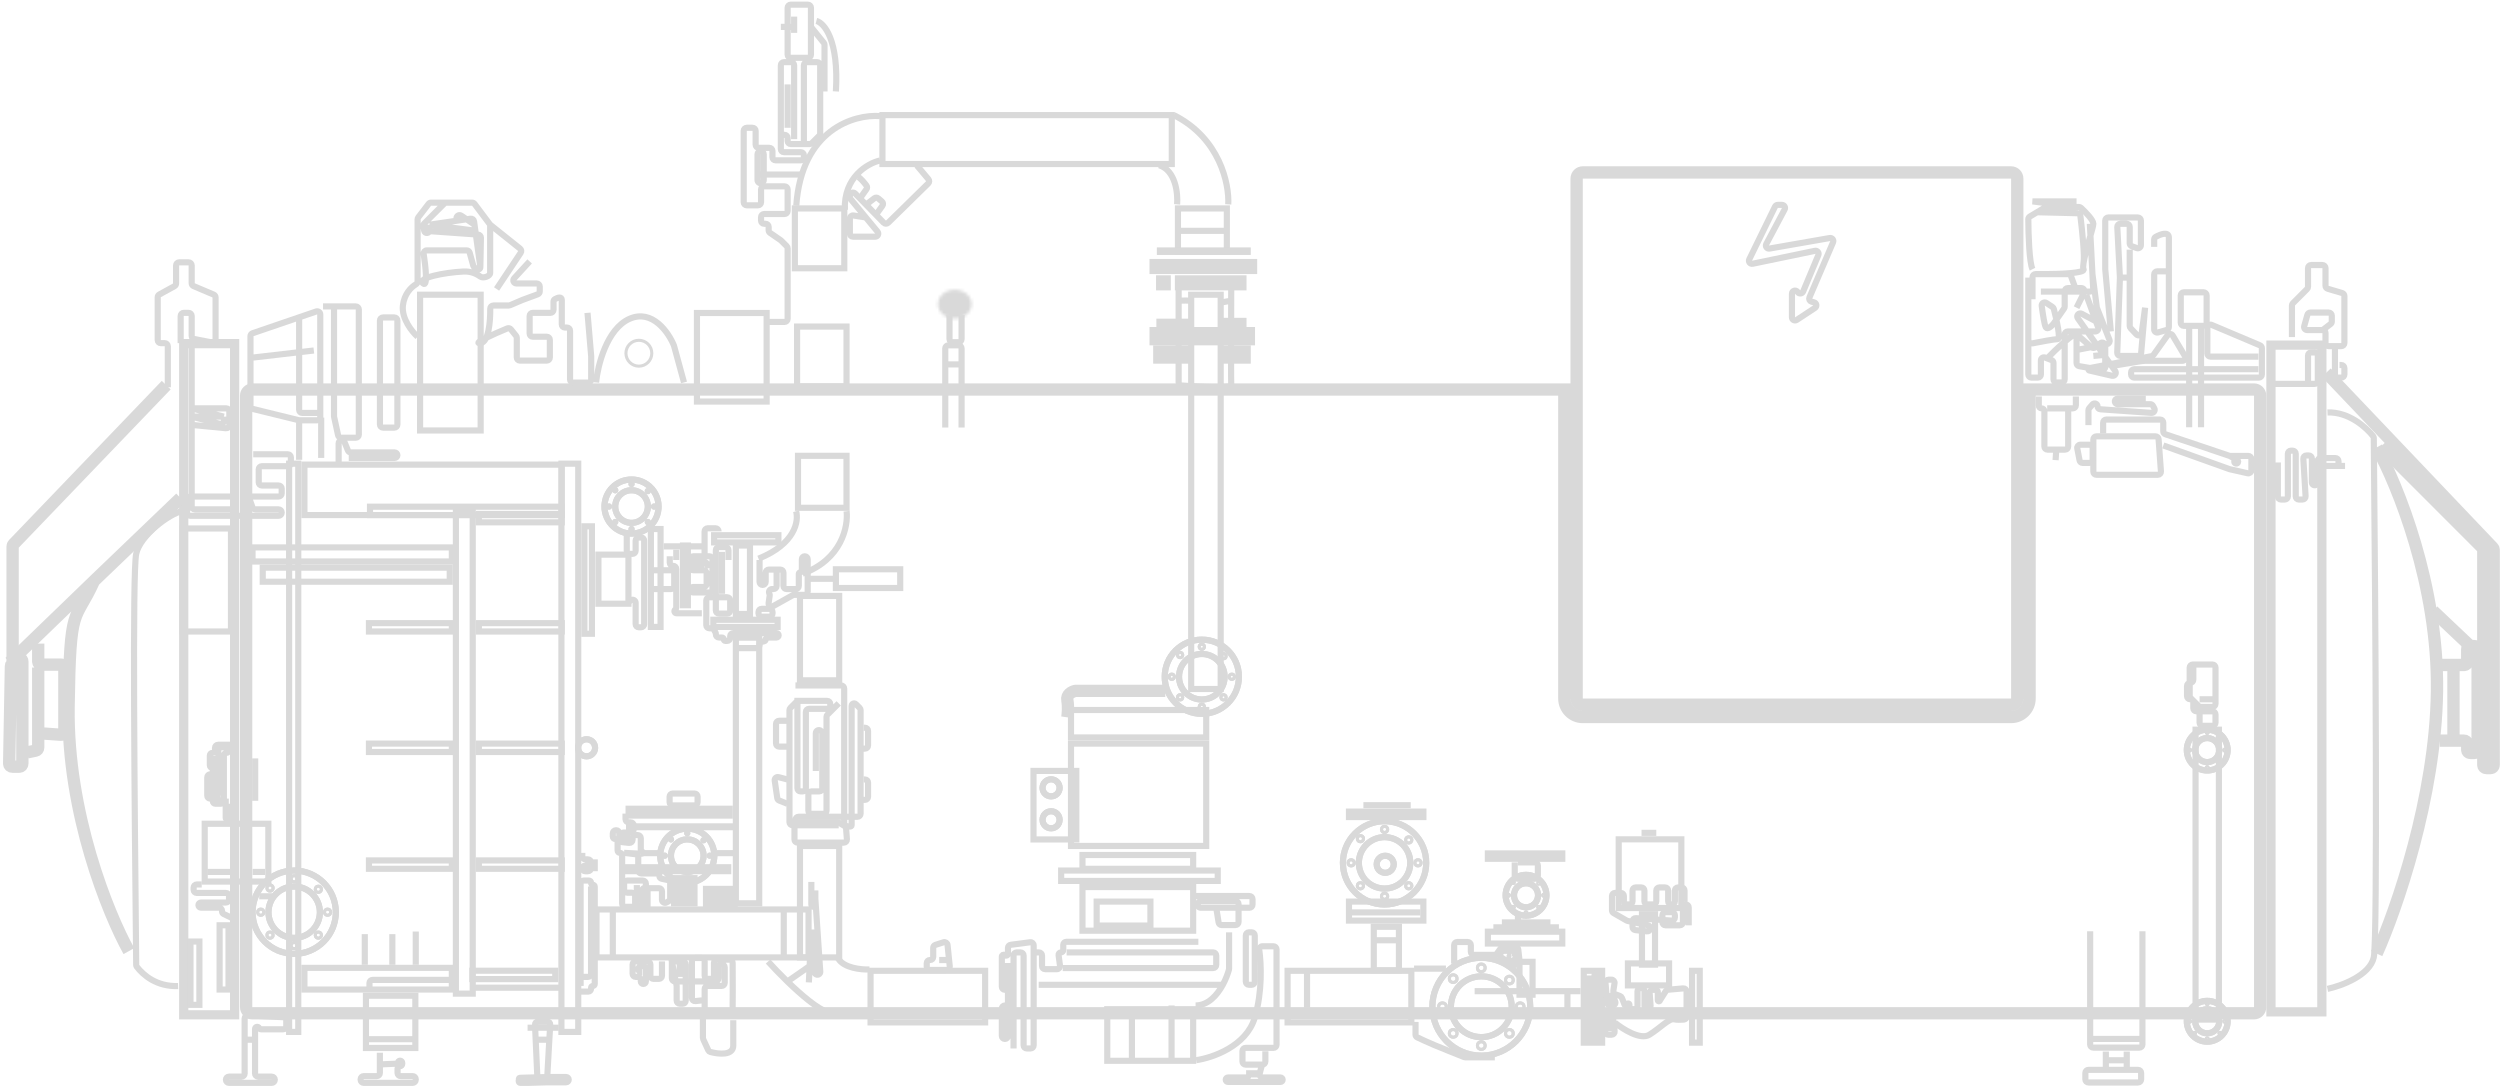 <svg width="812" height="353" viewBox="0 0 812 353" fill="none" xmlns="http://www.w3.org/2000/svg">
<path d="M508.093 126.522V226.884C508.093 230.198 510.779 232.884 514.093 232.884H653.204C656.518 232.884 659.204 230.198 659.204 226.884V126.522H732.11C733.215 126.522 734.11 127.418 734.11 128.522V327.106C734.11 328.211 733.215 329.106 732.11 329.106H81.94C80.835 329.106 79.94 328.211 79.94 327.106V128.522C79.94 127.418 80.835 126.522 81.94 126.522H508.093ZM655.204 124.522V126.522V226.884C655.204 227.989 654.309 228.884 653.204 228.884H514.093C512.989 228.884 512.093 227.989 512.093 226.884V126.522V124.522V58.004C512.093 56.899 512.989 56.004 514.093 56.004H653.204C654.309 56.004 655.204 56.899 655.204 58.004V124.522Z" stroke="#D9D9D9" stroke-width="4"/>
<rect x="737.61" y="112.098" width="16.532" height="216.551" stroke="#D9D9D9" stroke-width="3"/>
<rect x="76.203" y="329.606" width="16.532" height="217.999" transform="rotate(-180 76.203 329.606)" stroke="#D9D9D9" stroke-width="3"/>
<path d="M755.962 321.188C760.443 320.228 769.724 316.835 771.004 310.946C772.282 305.069 771.541 196.257 771.007 142.274C771.005 142.065 770.939 141.871 770.812 141.706C768.626 138.865 762.917 133.713 755.962 133.961" stroke="#D9D9D9" stroke-width="2"/>
<path d="M59.321 165.933C54.84 166.893 45.519 173.966 44.239 179.855C42.961 185.732 43.702 259.574 44.235 313.421C44.237 313.63 44.304 313.83 44.431 313.996C46.537 316.753 50.9 320.518 57.851 320.27" stroke="#D9D9D9" stroke-width="2"/>
<path d="M771.949 145.316C778.676 157.385 792.011 190.129 791.536 224.556C791.061 258.982 778.28 295.684 771.949 309.731" stroke="#D9D9D9" stroke-width="4"/>
<path d="M41.864 308.915C35.138 296.846 21.802 264.101 22.277 229.675C22.75 195.4 24.204 202.655 30.465 188.855C30.518 188.739 30.596 188.627 30.688 188.538L32.09 187.194M58.624 161.756L32.09 187.194M3.168 215.124L32.09 187.194" stroke="#D9D9D9" stroke-width="4"/>
<path d="M4.097 214.66V177.473C4.097 177.214 4.196 176.966 4.375 176.78L53.984 125.094" stroke="#D9D9D9" stroke-width="4"/>
<path d="M12.411 209.046V214.868C12.411 215.42 12.859 215.868 13.411 215.868H19.909C20.461 215.868 20.909 216.316 20.909 216.868V237.655C20.909 238.234 20.417 238.693 19.838 238.652L13.341 238.194C12.817 238.158 12.411 237.722 12.411 237.197V216.825V242.82C12.411 243.294 12.078 243.703 11.614 243.799L8.94 244.353M7.265 248.02V214.834C7.265 213.976 6.255 213.516 5.608 214.08L3.89 215.576C3.676 215.762 3.552 216.029 3.547 216.312L2.974 248.002C2.964 248.561 3.415 249.02 3.974 249.02H6.265C6.817 249.02 7.265 248.572 7.265 248.02Z" stroke="#D9D9D9" stroke-width="4"/>
<path d="M755.569 121.052L809.673 177.907C809.85 178.093 809.948 178.34 809.948 178.597V248.474C809.948 249.026 809.501 249.474 808.948 249.474H807.569C807.017 249.474 806.569 249.026 806.569 248.474V178.611C806.569 178.346 806.464 178.092 806.276 177.904L773.388 145.016M792.436 215.986H796.891M792.436 240.564H796.891M796.891 215.986H800.346C800.898 215.986 801.346 215.538 801.346 214.986V210.842C801.346 210.289 801.794 209.842 802.346 209.842H803.726C804.278 209.842 804.726 210.289 804.726 210.842V243.558C804.726 244.111 804.278 244.558 803.726 244.558H802.346C801.794 244.558 801.346 244.111 801.346 243.558V241.564C801.346 241.012 800.898 240.564 800.346 240.564H796.891M796.891 215.986V240.564" stroke="#D9D9D9" stroke-width="4"/>
<path d="M790.244 198.422L802.786 210.292" stroke="#D9D9D9" stroke-width="4"/>
<rect x="93.902" y="150.6" width="2.975" height="184.569" stroke="#D9D9D9" stroke-width="2"/>
<rect x="148.077" y="165.526" width="5.463" height="157.206" stroke="#D9D9D9" stroke-width="2"/>
<rect x="182.35" y="150.6" width="5.463" height="184.569" stroke="#D9D9D9" stroke-width="2"/>
<rect x="239.012" y="207.11" width="7.578" height="86.284" stroke="#D9D9D9" stroke-width="2"/>
<rect x="713.117" y="237.001" width="7.578" height="94.157" stroke="#D9D9D9" stroke-width="2"/>
<rect x="259.83" y="193.555" width="12.741" height="27.41" stroke="#D9D9D9" stroke-width="2"/>
<rect x="211.406" y="171.824" width="3.139" height="31.804" stroke="#D9D9D9" stroke-width="2"/>
<rect x="189.813" y="170.947" width="2.445" height="34.898" stroke="#D9D9D9" stroke-width="2"/>
<rect x="194.366" y="180.149" width="9.756" height="15.938" stroke="#D9D9D9" stroke-width="2"/>
<rect x="221.725" y="177.084" width="1.793" height="19.594" stroke="#D9D9D9" stroke-width="1.793"/>
<rect x="239.012" y="177.187" width="4.582" height="22.227" stroke="#D9D9D9" stroke-width="2"/>
<rect x="252.576" y="201.304" width="2.323" height="20.888" transform="rotate(90 252.576 201.304)" stroke="#D9D9D9" stroke-width="2"/>
<rect x="252.825" y="173.847" width="2.323" height="20.888" transform="rotate(90 252.825 173.847)" stroke="#D9D9D9" stroke-width="2"/>
<rect x="292.387" y="184.893" width="6.094" height="20.888" transform="rotate(90 292.387 184.893)" stroke="#D9D9D9" stroke-width="2"/>
<rect x="259.187" y="148.051" width="15.761" height="16.882" stroke="#D9D9D9" stroke-width="2"/>
<rect x="258.892" y="106.069" width="16.056" height="19.428" stroke="#D9D9D9" stroke-width="2"/>
<rect x="258.173" y="67.699" width="16.056" height="19.428" stroke="#D9D9D9" stroke-width="2"/>
<rect x="286.622" y="37.389" width="93.975" height="15.883" stroke="#D9D9D9" stroke-width="2"/>
<rect x="398.479" y="67.699" width="14.112" height="15.883" transform="rotate(90 398.479 67.699)" stroke="#D9D9D9" stroke-width="2"/>
<rect x="396.477" y="95.725" width="128.058" height="9.579" transform="rotate(90 396.477 95.725)" stroke="#D9D9D9" stroke-width="2"/>
<rect x="226.371" y="101.658" width="22.635" height="28.763" stroke="#D9D9D9" stroke-width="2"/>
<rect x="136.439" y="95.725" width="19.679" height="44.094" stroke="#D9D9D9" stroke-width="2"/>
<rect x="59.319" y="171.651" width="15.697" height="33.458" stroke="#D9D9D9" stroke-width="2"/>
<rect x="259.83" y="274.771" width="12.741" height="36.198" stroke="#D9D9D9" stroke-width="2"/>
<rect x="347.861" y="241.525" width="43.919" height="33.237" stroke="#D9D9D9" stroke-width="2"/>
<rect x="347.861" y="230.607" width="43.919" height="8.918" stroke="#D9D9D9" stroke-width="2"/>
<rect x="335.681" y="250.391" width="13.908" height="22.261" stroke="#D9D9D9" stroke-width="2"/>
<rect x="146.077" y="184.375" width="4.579" height="60.743" transform="rotate(90 146.077 184.375)" stroke="#D9D9D9" stroke-width="2"/>
<rect x="146.757" y="177.796" width="4.579" height="64.739" transform="rotate(90 146.757 177.796)" stroke="#D9D9D9" stroke-width="2"/>
<rect x="182.463" y="150.913" width="16.379" height="83.586" transform="rotate(90 182.463 150.913)" stroke="#D9D9D9" stroke-width="2"/>
<rect x="146.757" y="202.391" width="2.719" height="26.924" transform="rotate(90 146.757 202.391)" stroke="#D9D9D9" stroke-width="2"/>
<rect x="146.757" y="241.525" width="2.719" height="26.924" transform="rotate(90 146.757 241.525)" stroke="#D9D9D9" stroke-width="2"/>
<rect x="146.757" y="279.472" width="2.719" height="26.924" transform="rotate(90 146.757 279.472)" stroke="#D9D9D9" stroke-width="2"/>
<rect x="146.757" y="314.365" width="7.043" height="47.879" transform="rotate(90 146.757 314.365)" stroke="#D9D9D9" stroke-width="2"/>
<rect x="134.906" y="323.408" width="16.971" height="16.048" transform="rotate(90 134.906 323.408)" stroke="#D9D9D9" stroke-width="2"/>
<rect x="64.766" y="305.809" width="20.571" height="2.896" transform="rotate(90 64.766 305.809)" stroke="#D9D9D9" stroke-width="2"/>
<rect x="74.224" y="300.523" width="20.885" height="2.896" transform="rotate(90 74.224 300.523)" stroke="#D9D9D9" stroke-width="2"/>
<rect x="87.153" y="267.562" width="18.771" height="20.664" transform="rotate(90 87.153 267.562)" stroke="#D9D9D9" stroke-width="2"/>
<path d="M65.526 287.274H63.892C63.34 287.274 62.892 287.722 62.892 288.274V289.027C62.892 289.58 63.34 290.027 63.892 290.027H73.385C73.938 290.027 74.385 290.475 74.385 291.027V292.14C74.385 292.692 73.938 293.14 73.385 293.14H65.287C64.824 293.14 64.448 293.515 64.448 293.978V293.978C64.448 294.441 64.824 294.816 65.287 294.816H71.111C71.663 294.816 72.111 295.264 72.111 295.816V295.984C72.111 296.368 72.331 296.718 72.677 296.885L75.343 298.168M84.202 291.105H88.632M82.047 283.203H86.118M67.322 283.203H75.343M75.343 241.9H70.836C70.284 241.9 69.836 242.347 69.836 242.9V243.695C69.836 244.158 69.461 244.534 68.998 244.534V244.534C68.535 244.534 68.16 244.909 68.16 245.372V248.604C68.16 249.067 68.535 249.442 68.998 249.442V249.442C69.461 249.442 69.836 249.817 69.836 250.28V250.477C69.836 251.03 69.388 251.477 68.836 251.477H68.322C67.769 251.477 67.322 251.925 67.322 252.477V258.481C67.322 258.977 67.724 259.379 68.22 259.379H68.28C68.742 259.379 69.118 259.754 69.118 260.217V260.217C69.118 260.68 69.493 261.055 69.956 261.055H70.913M70.913 261.055H71.709C72.261 261.055 72.709 260.607 72.709 260.055V245.372C72.709 244.909 73.084 244.534 73.547 244.534V244.534C74.01 244.534 74.385 244.158 74.385 243.695V243.636C74.385 243.14 73.983 242.738 73.487 242.738H71.913C71.361 242.738 70.913 243.185 70.913 243.738V257.511C70.913 258.362 69.838 258.736 69.311 258.067V258.067C69.186 257.909 69.118 257.713 69.118 257.511V252.196V245.611L70.913 261.055ZM74.385 261.055V265.664C74.385 265.962 74.144 266.203 73.847 266.203V266.203C73.549 266.203 73.308 265.962 73.308 265.664V259.379M82.885 246.329V260.097" stroke="#D9D9D9" stroke-width="2"/>
<rect x="262.619" y="295.394" width="15.575" height="68.874" transform="rotate(90 262.619 295.394)" stroke="#D9D9D9" stroke-width="2"/>
<rect x="319.968" y="315.319" width="16.758" height="37.213" transform="rotate(90 319.968 315.319)" stroke="#D9D9D9" stroke-width="2"/>
<rect x="387.536" y="327.791" width="16.758" height="27.901" transform="rotate(90 387.536 327.791)" stroke="#D9D9D9" stroke-width="2"/>
<rect x="458.401" y="315.319" width="16.758" height="40.191" transform="rotate(90 458.401 315.319)" stroke="#D9D9D9" stroke-width="2"/>
<rect x="454.367" y="301.014" width="14.12" height="8.159" transform="rotate(90 454.367 301.014)" stroke="#D9D9D9" stroke-width="2"/>
<rect x="462.314" y="299.014" width="24.167" height="6.173" transform="rotate(-180 462.314 299.014)" stroke="#D9D9D9" stroke-width="2"/>
<rect x="462.376" y="265.436" width="24.29" height="1.877" transform="rotate(-180 462.376 265.436)" stroke="#D9D9D9" stroke-width="1.877"/>
<rect x="507.49" y="279.006" width="24.29" height="1.877" transform="rotate(-180 507.49 279.006)" stroke="#D9D9D9" stroke-width="1.877"/>
<rect x="507.428" y="306.454" width="24.167" height="3.835" transform="rotate(-180 507.428 306.454)" stroke="#D9D9D9" stroke-width="2"/>
<rect x="542.118" y="320.057" width="13.371" height="7.151" transform="rotate(-180 542.118 320.057)" stroke="#D9D9D9" stroke-width="2"/>
<rect x="546.102" y="294.928" width="20.344" height="22.312" transform="rotate(-180 546.102 294.928)" stroke="#D9D9D9" stroke-width="2"/>
<rect x="497.77" y="323.082" width="4.235" height="10.681" transform="rotate(-180 497.77 323.082)" stroke="#D9D9D9" stroke-width="2"/>
<rect x="537.55" y="313.319" width="4.235" height="16.391" transform="rotate(-180 537.55 313.319)" stroke="#D9D9D9" stroke-width="2"/>
<rect x="552.078" y="338.65" width="2.495" height="23.331" transform="rotate(-180 552.078 338.65)" stroke="#D9D9D9" stroke-width="2"/>
<rect x="520.371" y="338.65" width="5.968" height="23.331" transform="rotate(-180 520.371 338.65)" stroke="#D9D9D9" stroke-width="2"/>
<rect x="387.536" y="288.123" width="14.172" height="35.947" transform="rotate(90 387.536 288.123)" stroke="#D9D9D9" stroke-width="2"/>
<rect x="373.656" y="292.842" width="7.778" height="17.461" transform="rotate(90 373.656 292.842)" stroke="#D9D9D9" stroke-width="2"/>
<rect x="387.536" y="277.698" width="4.492" height="35.947" transform="rotate(90 387.536 277.698)" stroke="#D9D9D9" stroke-width="2"/>
<rect x="395.523" y="282.753" width="3.37" height="50.859" transform="rotate(90 395.523 282.753)" stroke="#D9D9D9" stroke-width="2"/>
<rect x="182.463" y="279.472" width="2.719" height="26.924" transform="rotate(90 182.463 279.472)" stroke="#D9D9D9" stroke-width="2"/>
<rect x="180.35" y="315.295" width="2.719" height="26.924" transform="rotate(90 180.35 315.295)" stroke="#D9D9D9" stroke-width="2"/>
<rect x="182.463" y="241.525" width="2.719" height="26.924" transform="rotate(90 182.463 241.525)" stroke="#D9D9D9" stroke-width="2"/>
<rect x="182.463" y="202.391" width="2.719" height="26.924" transform="rotate(90 182.463 202.391)" stroke="#D9D9D9" stroke-width="2"/>
<rect x="182.463" y="166.932" width="2.719" height="26.924" transform="rotate(90 182.463 166.932)" stroke="#D9D9D9" stroke-width="2"/>
<rect x="182.463" y="164.573" width="2.719" height="62.291" transform="rotate(90 182.463 164.573)" stroke="#D9D9D9" stroke-width="2"/>
<circle cx="95.546" cy="296.281" r="13.528" stroke="#D9D9D9" stroke-width="2"/>
<circle cx="95.546" cy="296.281" r="13.528" stroke="#D9D9D9" stroke-width="2"/>
<circle cx="95.546" cy="296.281" r="8.35" stroke="#D9D9D9" stroke-width="2"/>
<circle cx="95.546" cy="296.281" r="8.35" stroke="#D9D9D9" stroke-width="2"/>
<circle cx="106.399" cy="296.281" r="1.002" stroke="#D9D9D9"/>
<circle cx="106.399" cy="296.281" r="1.002" stroke="#D9D9D9"/>
<circle cx="84.693" cy="296.281" r="1.002" stroke="#D9D9D9"/>
<circle cx="84.693" cy="296.281" r="1.002" stroke="#D9D9D9"/>
<circle cx="103.394" cy="288.836" r="1.002" stroke="#D9D9D9"/>
<circle cx="103.394" cy="288.836" r="1.002" stroke="#D9D9D9"/>
<circle cx="103.394" cy="303.726" r="1.002" stroke="#D9D9D9"/>
<circle cx="103.394" cy="303.726" r="1.002" stroke="#D9D9D9"/>
<circle cx="87.698" cy="303.726" r="1.002" stroke="#D9D9D9"/>
<circle cx="87.698" cy="303.726" r="1.002" stroke="#D9D9D9"/>
<circle cx="87.698" cy="288.432" r="1.002" stroke="#D9D9D9"/>
<circle cx="87.698" cy="288.432" r="1.002" stroke="#D9D9D9"/>
<circle cx="95.546" cy="307.133" r="1.002" stroke="#D9D9D9"/>
<circle cx="95.546" cy="307.133" r="1.002" stroke="#D9D9D9"/>
<circle cx="95.546" cy="285.428" r="1.002" stroke="#D9D9D9"/>
<circle cx="95.546" cy="285.428" r="1.002" stroke="#D9D9D9"/>
<circle cx="449.707" cy="280.251" r="13.528" stroke="#D9D9D9" stroke-width="2"/>
<circle cx="449.707" cy="280.251" r="13.528" stroke="#D9D9D9" stroke-width="2"/>
<circle cx="449.707" cy="280.251" r="8.35" stroke="#D9D9D9" stroke-width="2"/>
<circle cx="449.707" cy="280.251" r="8.35" stroke="#D9D9D9" stroke-width="2"/>
<circle cx="460.56" cy="280.251" r="1.002" stroke="#D9D9D9"/>
<circle cx="460.56" cy="280.251" r="1.002" stroke="#D9D9D9"/>
<circle cx="438.854" cy="280.251" r="1.002" stroke="#D9D9D9"/>
<circle cx="438.854" cy="280.251" r="1.002" stroke="#D9D9D9"/>
<circle cx="457.555" cy="272.806" r="1.002" stroke="#D9D9D9"/>
<circle cx="457.555" cy="272.806" r="1.002" stroke="#D9D9D9"/>
<circle cx="457.555" cy="287.696" r="1.002" stroke="#D9D9D9"/>
<circle cx="457.555" cy="287.696" r="1.002" stroke="#D9D9D9"/>
<circle cx="441.859" cy="287.696" r="1.002" stroke="#D9D9D9"/>
<circle cx="441.859" cy="287.696" r="1.002" stroke="#D9D9D9"/>
<circle cx="441.859" cy="272.403" r="1.002" stroke="#D9D9D9"/>
<circle cx="441.859" cy="272.403" r="1.002" stroke="#D9D9D9"/>
<circle cx="449.707" cy="291.104" r="1.002" stroke="#D9D9D9"/>
<circle cx="449.707" cy="291.104" r="1.002" stroke="#D9D9D9"/>
<circle cx="449.707" cy="269.398" r="1.002" stroke="#D9D9D9"/>
<circle cx="449.707" cy="269.398" r="1.002" stroke="#D9D9D9"/>
<circle cx="495.652" cy="290.782" r="6.627" stroke="#D9D9D9" stroke-width="2"/>
<circle cx="495.652" cy="290.782" r="6.627" stroke="#D9D9D9" stroke-width="2"/>
<circle cx="495.652" cy="290.782" r="3.909" stroke="#D9D9D9" stroke-width="2"/>
<circle cx="495.652" cy="290.782" r="3.909" stroke="#D9D9D9" stroke-width="2"/>
<circle cx="501.35" cy="290.782" r="0.5" stroke="#D9D9D9" stroke-width="0.577"/>
<circle cx="501.35" cy="290.782" r="0.5" stroke="#D9D9D9" stroke-width="0.577"/>
<circle cx="489.955" cy="290.782" r="0.5" stroke="#D9D9D9" stroke-width="0.577"/>
<circle cx="489.955" cy="290.782" r="0.5" stroke="#D9D9D9" stroke-width="0.577"/>
<circle cx="499.772" cy="286.874" r="0.5" stroke="#D9D9D9" stroke-width="0.577"/>
<circle cx="499.772" cy="286.874" r="0.5" stroke="#D9D9D9" stroke-width="0.577"/>
<circle cx="499.772" cy="294.691" r="0.5" stroke="#D9D9D9" stroke-width="0.577"/>
<circle cx="499.772" cy="294.691" r="0.5" stroke="#D9D9D9" stroke-width="0.577"/>
<circle cx="491.532" cy="294.691" r="0.5" stroke="#D9D9D9" stroke-width="0.577"/>
<circle cx="491.532" cy="294.691" r="0.5" stroke="#D9D9D9" stroke-width="0.577"/>
<circle cx="491.532" cy="286.662" r="0.5" stroke="#D9D9D9" stroke-width="0.577"/>
<circle cx="491.532" cy="286.662" r="0.5" stroke="#D9D9D9" stroke-width="0.577"/>
<circle cx="495.652" cy="296.479" r="0.5" stroke="#D9D9D9" stroke-width="0.577"/>
<circle cx="495.652" cy="296.479" r="0.5" stroke="#D9D9D9" stroke-width="0.577"/>
<circle cx="495.652" cy="285.085" r="0.5" stroke="#D9D9D9" stroke-width="0.577"/>
<circle cx="495.652" cy="285.085" r="0.5" stroke="#D9D9D9" stroke-width="0.577"/>
<circle cx="716.905" cy="331.709" r="6.627" stroke="#D9D9D9" stroke-width="2"/>
<circle cx="716.905" cy="331.709" r="6.627" stroke="#D9D9D9" stroke-width="2"/>
<circle cx="716.906" cy="331.708" r="3.909" stroke="#D9D9D9" stroke-width="2"/>
<circle cx="716.906" cy="331.708" r="3.909" stroke="#D9D9D9" stroke-width="2"/>
<circle cx="722.603" cy="331.709" r="0.5" stroke="#D9D9D9" stroke-width="0.577"/>
<circle cx="722.603" cy="331.709" r="0.5" stroke="#D9D9D9" stroke-width="0.577"/>
<circle cx="711.208" cy="331.709" r="0.5" stroke="#D9D9D9" stroke-width="0.577"/>
<circle cx="711.208" cy="331.709" r="0.5" stroke="#D9D9D9" stroke-width="0.577"/>
<circle cx="721.025" cy="327.8" r="0.5" stroke="#D9D9D9" stroke-width="0.577"/>
<circle cx="721.025" cy="327.8" r="0.5" stroke="#D9D9D9" stroke-width="0.577"/>
<circle cx="721.026" cy="335.617" r="0.5" stroke="#D9D9D9" stroke-width="0.577"/>
<circle cx="721.026" cy="335.617" r="0.5" stroke="#D9D9D9" stroke-width="0.577"/>
<circle cx="712.786" cy="335.617" r="0.5" stroke="#D9D9D9" stroke-width="0.577"/>
<circle cx="712.786" cy="335.617" r="0.5" stroke="#D9D9D9" stroke-width="0.577"/>
<circle cx="712.786" cy="327.588" r="0.5" stroke="#D9D9D9" stroke-width="0.577"/>
<circle cx="712.786" cy="327.588" r="0.5" stroke="#D9D9D9" stroke-width="0.577"/>
<circle cx="716.905" cy="337.406" r="0.5" stroke="#D9D9D9" stroke-width="0.577"/>
<circle cx="716.905" cy="337.406" r="0.5" stroke="#D9D9D9" stroke-width="0.577"/>
<circle cx="716.905" cy="326.011" r="0.5" stroke="#D9D9D9" stroke-width="0.577"/>
<circle cx="716.905" cy="326.011" r="0.5" stroke="#D9D9D9" stroke-width="0.577"/>
<circle cx="716.905" cy="243.628" r="6.627" stroke="#D9D9D9" stroke-width="2"/>
<circle cx="716.905" cy="243.628" r="6.627" stroke="#D9D9D9" stroke-width="2"/>
<circle cx="716.906" cy="243.628" r="3.909" stroke="#D9D9D9" stroke-width="2"/>
<circle cx="716.906" cy="243.628" r="3.909" stroke="#D9D9D9" stroke-width="2"/>
<circle cx="722.603" cy="243.628" r="0.5" stroke="#D9D9D9" stroke-width="0.577"/>
<circle cx="722.603" cy="243.628" r="0.5" stroke="#D9D9D9" stroke-width="0.577"/>
<circle cx="711.208" cy="243.628" r="0.5" stroke="#D9D9D9" stroke-width="0.577"/>
<circle cx="711.208" cy="243.628" r="0.5" stroke="#D9D9D9" stroke-width="0.577"/>
<circle cx="721.025" cy="239.72" r="0.5" stroke="#D9D9D9" stroke-width="0.577"/>
<circle cx="721.025" cy="239.72" r="0.5" stroke="#D9D9D9" stroke-width="0.577"/>
<circle cx="721.026" cy="247.537" r="0.5" stroke="#D9D9D9" stroke-width="0.577"/>
<circle cx="721.026" cy="247.537" r="0.5" stroke="#D9D9D9" stroke-width="0.577"/>
<circle cx="712.786" cy="247.537" r="0.5" stroke="#D9D9D9" stroke-width="0.577"/>
<circle cx="712.786" cy="247.537" r="0.5" stroke="#D9D9D9" stroke-width="0.577"/>
<circle cx="712.786" cy="239.508" r="0.5" stroke="#D9D9D9" stroke-width="0.577"/>
<circle cx="712.786" cy="239.508" r="0.5" stroke="#D9D9D9" stroke-width="0.577"/>
<circle cx="716.905" cy="249.325" r="0.5" stroke="#D9D9D9" stroke-width="0.577"/>
<circle cx="716.905" cy="249.325" r="0.5" stroke="#D9D9D9" stroke-width="0.577"/>
<circle cx="716.905" cy="237.931" r="0.5" stroke="#D9D9D9" stroke-width="0.577"/>
<circle cx="716.905" cy="237.931" r="0.5" stroke="#D9D9D9" stroke-width="0.577"/>
<path d="M491.987 280.104V284.428C491.987 284.98 492.434 285.428 492.987 285.428H498.497C499.049 285.428 499.497 284.98 499.497 284.428V281.104C499.497 280.552 499.049 280.104 498.497 280.104H493.032M493.032 297.501V300.209C493.032 300.761 492.585 301.209 492.032 301.209H485.047H506.341M487.804 299.593H503.585M472.308 312.997V306.962C472.308 306.41 472.756 305.962 473.308 305.962H476.727C477.279 305.962 477.727 306.41 477.727 306.962V309.145C477.727 309.697 478.175 310.145 478.727 310.145H485.388C485.711 310.145 486.014 309.989 486.202 309.726L487.505 307.902C487.692 307.639 487.995 307.483 488.318 307.483H492.137C492.647 307.483 493.075 307.866 493.131 308.373L493.465 311.376C493.492 311.624 493.426 311.873 493.28 312.075L492.549 313.079C492.234 313.512 491.635 313.62 491.189 313.325L487.604 310.956C487.015 310.567 487.004 309.707 487.582 309.302L488.021 308.995C488.189 308.877 488.389 308.814 488.594 308.814H490.987C491.539 308.814 491.987 309.262 491.987 309.814V310.888C491.987 311.023 491.945 311.155 491.866 311.264V311.264C491.667 311.543 491.285 311.619 490.995 311.436L490.554 311.158C490.088 310.865 490.296 310.145 490.846 310.145V310.145" stroke="#D9D9D9" stroke-width="2"/>
<path d="M478.963 321.933H509.098M513.376 321.933H509.098M509.098 328.493V321.933" stroke="#D9D9D9" stroke-width="2"/>
<path d="M459.284 314.613H469.646M459.76 331.915V336.042C459.76 336.425 459.978 336.774 460.324 336.939C461.59 337.542 463.834 338.582 465.844 339.425C468.143 340.389 473.162 342.397 475.554 343.348C475.672 343.394 475.795 343.418 475.922 343.418H485.522" stroke="#D9D9D9" stroke-width="2"/>
<circle cx="481.126" cy="326.984" r="15.891" stroke="#D9D9D9" stroke-width="2"/>
<circle cx="481.126" cy="326.984" r="15.891" stroke="#D9D9D9" stroke-width="2"/>
<circle cx="481.126" cy="326.984" r="9.871" stroke="#D9D9D9" stroke-width="2"/>
<circle cx="481.126" cy="326.984" r="9.871" stroke="#D9D9D9" stroke-width="2"/>
<circle cx="493.744" cy="326.984" r="1.247" stroke="#D9D9D9"/>
<circle cx="493.744" cy="326.984" r="1.247" stroke="#D9D9D9"/>
<circle cx="468.508" cy="326.984" r="1.247" stroke="#D9D9D9"/>
<circle cx="468.508" cy="326.984" r="1.247" stroke="#D9D9D9"/>
<circle cx="490.25" cy="318.328" r="1.247" stroke="#D9D9D9"/>
<circle cx="490.25" cy="318.328" r="1.247" stroke="#D9D9D9"/>
<circle cx="490.251" cy="335.641" r="1.247" stroke="#D9D9D9"/>
<circle cx="490.251" cy="335.641" r="1.247" stroke="#D9D9D9"/>
<circle cx="472.001" cy="335.641" r="1.247" stroke="#D9D9D9"/>
<circle cx="472.001" cy="335.641" r="1.247" stroke="#D9D9D9"/>
<circle cx="472.001" cy="317.859" r="1.247" stroke="#D9D9D9"/>
<circle cx="472.001" cy="317.859" r="1.247" stroke="#D9D9D9"/>
<circle cx="481.125" cy="339.602" r="1.247" stroke="#D9D9D9"/>
<circle cx="481.125" cy="339.602" r="1.247" stroke="#D9D9D9"/>
<circle cx="481.125" cy="314.366" r="1.247" stroke="#D9D9D9"/>
<circle cx="481.125" cy="314.366" r="1.247" stroke="#D9D9D9"/>
<circle cx="223.223" cy="277.926" r="8.783" stroke="#D9D9D9" stroke-width="2"/>
<circle cx="223.223" cy="277.926" r="8.783" stroke="#D9D9D9" stroke-width="2"/>
<circle cx="223.223" cy="277.926" r="5.297" stroke="#D9D9D9" stroke-width="2"/>
<circle cx="223.223" cy="277.926" r="5.297" stroke="#D9D9D9" stroke-width="2"/>
<circle cx="190.517" cy="242.885" r="2.77" stroke="#D9D9D9" stroke-width="2"/>
<circle cx="190.517" cy="242.885" r="2.77" stroke="#D9D9D9" stroke-width="2"/>
<circle cx="341.391" cy="255.891" r="2.77" stroke="#D9D9D9" stroke-width="2"/>
<circle cx="341.391" cy="255.891" r="2.77" stroke="#D9D9D9" stroke-width="2"/>
<circle cx="341.391" cy="266.264" r="2.77" stroke="#D9D9D9" stroke-width="2"/>
<circle cx="341.391" cy="266.264" r="2.77" stroke="#D9D9D9" stroke-width="2"/>
<circle cx="449.915" cy="280.718" r="2.77" stroke="#D9D9D9" stroke-width="2"/>
<circle cx="449.915" cy="280.718" r="2.77" stroke="#D9D9D9" stroke-width="2"/>
<circle cx="230.533" cy="277.926" r="0.512" stroke="#D9D9D9"/>
<circle cx="230.533" cy="277.926" r="0.512" stroke="#D9D9D9"/>
<circle cx="215.914" cy="277.926" r="0.512" stroke="#D9D9D9"/>
<circle cx="215.914" cy="277.926" r="0.512" stroke="#D9D9D9"/>
<circle cx="228.509" cy="272.912" r="0.512" stroke="#D9D9D9"/>
<circle cx="228.509" cy="272.912" r="0.512" stroke="#D9D9D9"/>
<circle cx="228.509" cy="282.94" r="0.512" stroke="#D9D9D9"/>
<circle cx="228.509" cy="282.94" r="0.512" stroke="#D9D9D9"/>
<circle cx="217.938" cy="282.94" r="0.512" stroke="#D9D9D9"/>
<circle cx="217.938" cy="282.94" r="0.512" stroke="#D9D9D9"/>
<circle cx="217.938" cy="272.64" r="0.512" stroke="#D9D9D9"/>
<circle cx="217.938" cy="272.64" r="0.512" stroke="#D9D9D9"/>
<circle cx="223.224" cy="285.235" r="0.512" stroke="#D9D9D9"/>
<circle cx="223.224" cy="285.235" r="0.512" stroke="#D9D9D9"/>
<circle cx="223.224" cy="270.617" r="0.512" stroke="#D9D9D9"/>
<circle cx="223.224" cy="270.617" r="0.512" stroke="#D9D9D9"/>
<circle cx="205.119" cy="164.526" r="8.783" stroke="#D9D9D9" stroke-width="2"/>
<circle cx="205.119" cy="164.526" r="8.783" stroke="#D9D9D9" stroke-width="2"/>
<circle cx="205.12" cy="164.526" r="5.297" stroke="#D9D9D9" stroke-width="2"/>
<circle cx="205.12" cy="164.526" r="5.297" stroke="#D9D9D9" stroke-width="2"/>
<circle cx="212.429" cy="164.526" r="0.512" stroke="#D9D9D9"/>
<circle cx="212.429" cy="164.526" r="0.512" stroke="#D9D9D9"/>
<circle cx="197.811" cy="164.526" r="0.512" stroke="#D9D9D9"/>
<circle cx="197.811" cy="164.526" r="0.512" stroke="#D9D9D9"/>
<circle cx="210.405" cy="159.512" r="0.512" stroke="#D9D9D9"/>
<circle cx="210.405" cy="159.512" r="0.512" stroke="#D9D9D9"/>
<circle cx="210.406" cy="169.541" r="0.512" stroke="#D9D9D9"/>
<circle cx="210.406" cy="169.541" r="0.512" stroke="#D9D9D9"/>
<circle cx="199.834" cy="169.541" r="0.512" stroke="#D9D9D9"/>
<circle cx="199.834" cy="169.541" r="0.512" stroke="#D9D9D9"/>
<circle cx="199.834" cy="159.241" r="0.512" stroke="#D9D9D9"/>
<circle cx="199.834" cy="159.241" r="0.512" stroke="#D9D9D9"/>
<circle cx="205.12" cy="171.835" r="0.512" stroke="#D9D9D9"/>
<circle cx="205.12" cy="171.835" r="0.512" stroke="#D9D9D9"/>
<circle cx="205.12" cy="157.217" r="0.512" stroke="#D9D9D9"/>
<circle cx="205.12" cy="157.217" r="0.512" stroke="#D9D9D9"/>
<circle cx="390.349" cy="219.805" r="12.05" stroke="#D9D9D9" stroke-width="2"/>
<circle cx="390.349" cy="219.805" r="12.05" stroke="#D9D9D9" stroke-width="2"/>
<circle cx="390.349" cy="219.805" r="7.399" stroke="#D9D9D9" stroke-width="2"/>
<circle cx="390.349" cy="219.805" r="7.399" stroke="#D9D9D9" stroke-width="2"/>
<circle cx="400.099" cy="219.806" r="0.849" stroke="#D9D9D9"/>
<circle cx="400.099" cy="219.806" r="0.849" stroke="#D9D9D9"/>
<circle cx="380.6" cy="219.806" r="0.849" stroke="#D9D9D9"/>
<circle cx="380.6" cy="219.806" r="0.849" stroke="#D9D9D9"/>
<circle cx="397.4" cy="213.118" r="0.849" stroke="#D9D9D9"/>
<circle cx="397.4" cy="213.118" r="0.849" stroke="#D9D9D9"/>
<circle cx="397.4" cy="226.494" r="0.849" stroke="#D9D9D9"/>
<circle cx="397.4" cy="226.494" r="0.849" stroke="#D9D9D9"/>
<circle cx="383.3" cy="226.494" r="0.849" stroke="#D9D9D9"/>
<circle cx="383.3" cy="226.494" r="0.849" stroke="#D9D9D9"/>
<circle cx="383.299" cy="212.755" r="0.849" stroke="#D9D9D9"/>
<circle cx="383.299" cy="212.755" r="0.849" stroke="#D9D9D9"/>
<circle cx="390.349" cy="229.555" r="0.849" stroke="#D9D9D9"/>
<circle cx="390.349" cy="229.555" r="0.849" stroke="#D9D9D9"/>
<circle cx="390.349" cy="210.056" r="0.849" stroke="#D9D9D9"/>
<circle cx="390.349" cy="210.056" r="0.849" stroke="#D9D9D9"/>
<path d="M378.49 224.395H349.388C349.323 224.395 349.257 224.401 349.193 224.416C348.147 224.656 346.319 225.562 346.677 227.468C347.046 229.436 346.831 231.976 346.677 233.001" stroke="#D9D9D9" stroke-width="4"/>
<path d="M388.503 344.343C393.702 343.618 404.788 339.846 407.544 330.561C410.053 322.11 409.648 313.019 409.008 308.536C408.919 307.917 409.393 307.349 410.019 307.349H413.617C414.169 307.349 414.617 307.797 414.617 308.349V339.354C414.617 339.906 414.169 340.354 413.617 340.354H404.555C404.002 340.354 403.555 340.802 403.555 341.354V344.794C403.555 345.347 404.002 345.794 404.555 345.794H409.902M410.99 341.442V344.794C410.99 345.347 410.542 345.794 409.99 345.794H409.902M405.731 347.608V348.965C405.731 349.518 405.283 349.965 404.731 349.965H398.84C398.439 349.965 398.114 350.29 398.114 350.691V350.691C398.114 351.091 398.439 351.416 398.84 351.416H415.886C416.287 351.416 416.612 351.091 416.612 350.691V350.691C416.612 350.29 416.287 349.965 415.886 349.965H410.108C409.453 349.965 408.975 349.346 409.14 348.713L409.902 345.794M407.544 347.608V349.965" stroke="#D9D9D9" stroke-width="2"/>
<path d="M380.524 343.8V326.572M367.648 343.8V328.204M388.322 326.572C392.371 326.572 395.315 323.26 397.164 319.862M389.228 305.898H349.514H346.343C345.791 305.898 345.343 306.346 345.343 306.898V308.582C345.343 309.003 345.002 309.344 344.581 309.344V309.344C344.12 309.344 343.765 309.75 343.826 310.206L344.285 313.652C344.365 314.252 343.899 314.784 343.294 314.784H339.452C338.9 314.784 338.452 314.337 338.452 313.784V310.344C338.452 309.792 338.004 309.344 337.452 309.344H335.732M335.732 309.344V307.037C335.732 306.434 335.201 305.968 334.602 306.046L328.261 306.873C327.762 306.938 327.39 307.362 327.39 307.864V309.809C327.39 310.327 326.776 310.599 326.392 310.251V310.251C326.009 309.902 325.395 310.174 325.395 310.692V320.497C325.395 321.047 325.842 321.494 326.392 321.494V321.494C326.943 321.494 327.39 321.047 327.39 320.497V312.789V322.763M335.732 309.344V339.535C335.732 340.088 335.284 340.535 334.732 340.535H333.467C332.915 340.535 332.467 340.088 332.467 339.535V310.344C332.467 309.792 332.02 309.344 331.467 309.344H330.203C329.651 309.344 329.203 309.792 329.203 310.344V340.535M327.39 322.763V325.574C327.39 326.125 326.943 326.572 326.392 326.572V326.572C325.842 326.572 325.395 327.018 325.395 327.569V336.455C325.395 337.006 325.842 337.452 326.392 337.452V337.452C326.943 337.452 327.39 337.006 327.39 336.455V322.763ZM337.364 319.862H397.164M397.164 319.862C398.133 318.08 398.801 316.274 399.169 314.908C399.192 314.826 399.202 314.741 399.202 314.656V302.815M407.544 314.784V303.815C407.544 303.263 407.097 302.815 406.544 302.815H405.643C405.091 302.815 404.643 303.263 404.643 303.815V318.862C404.643 319.414 405.091 319.862 405.643 319.862H406.544C407.097 319.862 407.544 319.414 407.544 318.862V314.784Z" stroke="#D9D9D9" stroke-width="2"/>
<path d="M346.431 309.344H394.032C394.584 309.344 395.032 309.791 395.032 310.344V313.422C395.032 313.974 394.584 314.422 394.032 314.422H345.162M388.14 291.028H405.819C406.371 291.028 406.819 291.476 406.819 292.028V293.836C406.819 294.388 406.371 294.836 405.819 294.836H395.032M395.032 294.836H390.009C389.21 294.836 388.734 293.946 389.177 293.281L389.294 293.105C389.48 292.827 389.792 292.66 390.126 292.66H401.285C401.838 292.66 402.285 293.108 402.285 293.66V299.458C402.285 300.01 401.838 300.458 401.285 300.458H396.79C396.299 300.458 395.881 300.102 395.803 299.617L395.032 294.836Z" stroke="#D9D9D9" stroke-width="2"/>
<path d="M424.519 327.325V316.02M445.998 305.394H453.685" stroke="#D9D9D9" stroke-width="2"/>
<path d="M438.537 296.35H461.373M442.833 261.532H458.207M249.472 312.301C251 314.003 253.249 316.376 255.749 318.802M268.858 328.779C265.463 327.62 260.207 323.127 255.749 318.802M282.428 314.885C279.79 314.993 274.06 314.433 272.25 311.331M263.527 286.452V293.884C263.527 294.24 263.816 294.53 264.173 294.53V294.53C264.53 294.53 264.819 294.24 264.819 293.884V291.864M264.819 289.199V291.864M264.819 291.864L266.418 315.603C266.429 315.768 266.396 315.933 266.322 316.08V316.08C265.9 316.923 264.637 316.674 264.566 315.735L263.527 301.961L262.969 313.782M262.719 319.086L262.969 313.782M262.969 313.782L255.749 318.802" stroke="#D9D9D9" stroke-width="2"/>
<path d="M305.045 311.816H307.63M307.757 306.903L308.486 313.944C308.547 314.534 308.084 315.047 307.491 315.047H302.007C301.455 315.047 301.007 314.599 301.007 314.047V312.816C301.007 312.264 301.455 311.816 302.007 311.816H302.107C302.659 311.816 303.107 311.369 303.107 310.816C303.107 309.883 303.107 308.716 303.107 307.86C303.107 307.425 303.388 307.041 303.801 306.908L306.456 306.054C307.061 305.86 307.692 306.271 307.757 306.903Z" stroke="#D9D9D9" stroke-width="2"/>
<path d="M238.163 331.364C238.163 332.656 238.163 336.113 238.163 339.603C238.163 342.912 233.416 342.415 230.675 341.665C230.401 341.59 230.179 341.394 230.059 341.135L228.4 337.54C228.34 337.409 228.308 337.266 228.308 337.121V330.071" stroke="#D9D9D9" stroke-width="2"/>
<path d="M258.357 222.639H273.189C273.741 222.639 274.189 223.087 274.189 223.639V227.001V267.358C274.189 267.767 274.436 268.14 274.828 268.257C275.641 268.5 276.612 268.637 276.612 268.035C276.612 267.275 276.612 242.357 276.612 229.246C276.612 228.805 276.97 228.455 277.412 228.455V228.455C277.624 228.455 277.827 228.539 277.977 228.689L279.227 229.939C279.415 230.127 279.52 230.381 279.52 230.646V264.289C279.52 264.841 279.072 265.289 278.52 265.289H277.743H259.357C258.804 265.289 258.357 265.737 258.357 266.289V267.035C258.357 267.588 258.804 268.035 259.357 268.035H272.412H257.418C256.866 268.035 256.418 267.588 256.418 267.035V242.51M259.003 227.647L256.711 229.939C256.524 230.127 256.418 230.381 256.418 230.646V242.51M259.003 227.647V256.05C259.003 256.602 259.451 257.05 260.003 257.05H260.749C261.302 257.05 261.749 256.602 261.749 256.05V231.232C261.749 230.68 262.197 230.232 262.749 230.232H268.665C269.218 230.232 269.665 229.784 269.665 229.232V228.647C269.665 228.095 269.218 227.647 268.665 227.647H259.003ZM272.412 228.455L268.747 232.12C268.559 232.308 268.454 232.562 268.454 232.827V256.08V263.32C268.454 263.872 268.006 264.32 267.454 264.32H263.557C263.005 264.32 262.557 263.872 262.557 263.32V258.05C262.557 257.497 263.005 257.05 263.557 257.05H266.08C266.633 257.05 267.08 256.602 267.08 256.05V248.326V238.239C267.08 237.974 266.975 237.72 266.788 237.532L266.687 237.432C266.057 236.802 264.98 237.248 264.98 238.139V250.426M255.449 234.109H253.056C252.504 234.109 252.056 234.557 252.056 235.109V241.51C252.056 242.062 252.504 242.51 253.056 242.51H256.418" stroke="#D9D9D9" stroke-width="2"/>
<path d="M280.49 236.371H280.943C281.496 236.371 281.943 236.819 281.943 237.371V242.156C281.943 242.709 281.496 243.156 280.943 243.156H279.036M280.49 253.173H280.943C281.496 253.173 281.943 253.62 281.943 254.173V258.796C281.943 259.348 281.496 259.796 280.943 259.796H279.036M255.772 253.173L252.868 252.42C252.176 252.24 251.524 252.824 251.628 253.532L252.458 259.226C252.509 259.579 252.745 259.878 253.076 260.01L255.772 261.089" stroke="#D9D9D9" stroke-width="2"/>
<path d="M382.322 66.381C382.616 62.846 381.862 55.351 376.488 53.654M398.938 66.381C399.292 59.841 396.251 44.886 381.261 37.391" stroke="#D9D9D9" stroke-width="2"/>
<path d="M307.017 138.858V118.352M312.32 138.858V118.352M307.017 118.352V113.165C307.017 112.613 307.464 112.165 308.017 112.165H311.32C311.872 112.165 312.32 112.613 312.32 113.165V118.352M307.017 118.352H312.32" stroke="#D9D9D9" stroke-width="2"/>
<path d="M297.808 53.755L301.564 58.216C301.901 58.616 301.873 59.208 301.5 59.574L288.456 72.372C288.061 72.759 287.427 72.752 287.04 72.357L277.756 62.857C277.13 62.215 276.041 62.659 276.041 63.556V64.007C276.041 64.239 276.122 64.465 276.27 64.644L281.211 70.625M281.211 70.625L285.028 75.246C285.567 75.898 285.103 76.883 284.257 76.883H277.041C276.489 76.883 276.041 76.435 276.041 75.883V70.979C276.041 70.364 276.59 69.895 277.197 69.991L281.211 70.625Z" stroke="#D9D9D9" stroke-width="2"/>
<path d="M285.836 37.702C277.492 37.067 260.368 42.001 258.627 66.815M285.836 52.123C281.845 53.029 273.973 57.51 274.408 68.176" stroke="#D9D9D9" stroke-width="2"/>
<path d="M382.7 74.978H398.753" stroke="#D9D9D9" stroke-width="2"/>
<path d="M193.598 124.226C194.142 118.694 197.08 106.813 204.481 103.547C211.882 100.282 217.179 107.992 218.902 112.254L222.167 124.226" stroke="#D9D9D9" stroke-width="2"/>
<circle cx="207.505" cy="114.725" r="4.201" stroke="#D9D9D9"/>
<mask id="path-190-inside-1_1016_986" fill="white">
<ellipse cx="310.112" cy="98.796" rx="5.472" ry="4.701"/>
</mask>
<path d="M310.584 98.796C310.584 98.645 310.622 98.511 310.668 98.418C310.71 98.332 310.743 98.31 310.723 98.328C310.673 98.371 310.473 98.497 310.112 98.497V108.497C315.157 108.497 320.584 104.839 320.584 98.796H310.584ZM310.112 98.497C309.751 98.497 309.551 98.371 309.501 98.328C309.481 98.31 309.514 98.332 309.556 98.418C309.602 98.511 309.64 98.645 309.64 98.796H299.64C299.64 104.839 305.068 108.497 310.112 108.497V98.497ZM309.64 98.796C309.64 98.947 309.602 99.081 309.556 99.174C309.514 99.26 309.481 99.282 309.501 99.264C309.551 99.222 309.751 99.095 310.112 99.095V89.095C305.068 89.095 299.64 92.753 299.64 98.796H309.64ZM310.112 99.095C310.473 99.095 310.673 99.222 310.723 99.264C310.743 99.282 310.71 99.26 310.668 99.174C310.622 99.081 310.584 98.947 310.584 98.796H320.584C320.584 92.753 315.157 89.095 310.112 89.095V99.095Z" fill="#D9D9D9" mask="url(#path-190-inside-1_1016_986)"/>
<path d="M308.4 102.341V110.159C308.4 110.711 308.848 111.159 309.4 111.159H311.319C311.871 111.159 312.319 110.711 312.319 110.159V102.341" stroke="#D9D9D9" stroke-width="2"/>
<path d="M249.657 104.567H254.823C255.375 104.567 255.823 104.119 255.823 103.567V80.671C255.823 80.405 255.717 80.151 255.53 79.963L253.685 78.119C253.642 78.076 253.596 78.037 253.546 78.003L250.09 75.622C249.819 75.435 249.657 75.127 249.657 74.799V73.681C249.657 73.129 249.209 72.681 248.657 72.681H248.191C247.639 72.681 247.191 72.234 247.191 71.681V70.511C247.191 69.958 247.639 69.511 248.191 69.511H254.823C255.375 69.511 255.823 69.063 255.823 68.511V61.526C255.823 60.974 255.375 60.526 254.823 60.526H248.191C247.639 60.526 247.191 60.974 247.191 61.526V65.692C247.191 66.244 246.743 66.692 246.191 66.692H242.554C242.001 66.692 241.554 66.244 241.554 65.692V42.501C241.554 41.949 242.001 41.501 242.554 41.501H244.429C244.982 41.501 245.429 41.949 245.429 42.501V47.019C245.429 47.571 245.877 48.019 246.429 48.019H249.89C250.443 48.019 250.89 48.467 250.89 49.019V51.071C250.89 51.623 251.338 52.071 251.89 52.071H260.108C260.66 52.071 261.108 51.623 261.108 51.071V50.428C261.108 49.876 260.66 49.428 260.108 49.428H254.621C254.068 49.428 253.621 48.98 253.621 48.428V43.791M253.621 43.791H254.823C255.375 43.791 255.823 44.239 255.823 44.791V45.786C255.823 46.338 256.27 46.786 256.823 46.786H261.108M253.621 43.791V21.186C253.621 20.633 254.068 20.186 254.621 20.186H256.937C257.489 20.186 257.937 20.633 257.937 21.186V45.2M261.108 46.786H262.983C263.249 46.786 263.503 46.68 263.691 46.493L266.1 44.084C266.287 43.896 266.392 43.642 266.392 43.377V21.186C266.392 20.633 265.945 20.186 265.392 20.186H262.108C261.555 20.186 261.108 20.633 261.108 21.186V46.786ZM255.823 41.501V27.408M255.823 8.735V17.776C255.823 18.328 256.27 18.776 256.823 18.776H262.398C262.95 18.776 263.398 18.328 263.398 17.776V8.735M255.823 8.735V2.512C255.823 1.96 256.27 1.512 256.823 1.512H262.398C262.95 1.512 263.398 1.96 263.398 2.512V8.735M255.823 8.735H253.621H256.937C257.489 8.735 257.937 8.287 257.937 7.735V5.388V10.673M265.159 6.797C267.684 7.443 272.488 12.928 271.501 29.698M267.802 29.698V14.549C267.802 14.321 267.723 14.099 267.58 13.921L263.398 8.735" stroke="#D9D9D9" stroke-width="2"/>
<path d="M278.683 57.451C279.519 57.869 280.701 59.295 281.443 60.301C281.691 60.637 281.685 61.093 281.444 61.434L279.695 63.903M281.845 66.054L283.987 64.399C284.361 64.11 284.886 64.122 285.246 64.428L286.459 65.459C286.855 65.795 286.927 66.379 286.625 66.802L284.629 69.596" stroke="#D9D9D9" stroke-width="2"/>
<path d="M260.464 56.692H246.041M246.041 56.692V50.101C246.041 49.548 246.489 49.101 247.041 49.101H247.065C247.618 49.101 248.065 49.548 248.065 50.101V52.896V58.477C248.065 58.856 247.851 59.202 247.513 59.372L247.488 59.384C246.823 59.717 246.041 59.233 246.041 58.49V56.692Z" stroke="#D9D9D9" stroke-width="2"/>
<path d="M524.571 332.208C527.076 334.257 532.815 337.901 535.73 336.079C539.374 333.802 542.106 330.727 543.7 331.069C544.639 331.27 545.965 331.237 546.932 331.16C547.43 331.12 547.8 330.696 547.8 330.196V322.027C547.8 321.44 547.297 320.979 546.712 321.03L541.802 321.461C541.491 321.488 541.211 321.659 541.045 321.922L539.176 324.873C539.156 324.904 539.141 324.939 539.133 324.975V324.975C539.039 325.367 538.463 325.298 538.463 324.896V322.167C538.463 321.801 538.166 321.504 537.8 321.504H536.805C536.224 321.504 535.766 321.998 535.808 322.577L536.108 326.708C536.15 327.28 535.697 327.767 535.123 327.767V327.767C534.578 327.767 534.136 327.325 534.136 326.779V321.935C534.136 321.383 533.688 320.935 533.136 320.935H532.858C532.306 320.935 531.858 321.383 531.858 321.935V326.767C531.858 327.319 531.411 327.767 530.858 327.767H529.714C529.452 327.767 529.24 327.555 529.24 327.293V326.33C529.24 325.832 528.513 325.778 528.439 326.27V326.27C528.378 326.678 527.816 326.741 527.666 326.357L526.783 324.085C526.68 323.819 526.468 323.611 526.202 323.511L524.649 322.928C524.205 322.762 523.939 322.308 524.011 321.84L524.394 319.354C524.487 318.749 524.018 318.202 523.405 318.202H522.467C521.883 318.202 521.423 318.701 521.47 319.283L521.991 325.709C522.033 326.228 522.467 326.628 522.988 326.628H523.691C524.421 326.628 524.905 325.872 524.599 325.209L523.901 323.695C523.892 323.677 523.885 323.658 523.879 323.638V323.638C523.748 323.178 523.064 323.304 523.105 323.781L523.205 324.92L524.434 334.957C524.507 335.553 524.042 336.079 523.441 336.079H522.383C521.831 336.079 521.383 335.631 521.383 335.079V331.752C521.383 331.375 521.689 331.069 522.066 331.069V331.069C522.443 331.069 522.749 331.375 522.749 331.752V334.94" stroke="#D9D9D9" stroke-width="2"/>
<path d="M515.917 316.836V336.819C515.917 337.354 516.35 337.787 516.885 337.787V337.787C517.419 337.787 517.853 337.354 517.853 336.819V316.893C517.853 316.421 518.235 316.039 518.707 316.039V316.039C519.178 316.039 519.561 316.421 519.561 316.893V337.787" stroke="#D9D9D9" stroke-width="2"/>
<path d="M533.167 270.519H537.962M548.489 300.538V294.701C548.489 294.183 548.069 293.763 547.551 293.763V293.763C547.033 293.763 546.613 294.183 546.613 294.701V299.538C546.613 300.091 546.165 300.538 545.613 300.538H540.942C540.39 300.538 539.942 300.091 539.942 299.538V297.265C539.942 296.713 540.39 296.265 540.942 296.265H543.007C543.56 296.265 544.007 296.713 544.007 297.265V298.009C544.007 298.588 543.517 299.046 542.939 299.006L531.317 298.214C530.739 298.174 530.248 298.632 530.248 299.211V301.099C530.248 301.61 530.634 302.039 531.142 302.094L534.938 302.502C536.026 302.619 536.446 301.133 535.485 300.609V300.609C535.4 300.563 535.308 300.528 535.213 300.508L528.631 299.112C528.529 299.09 528.43 299.053 528.34 299.001L524.08 296.553C523.769 296.375 523.578 296.044 523.578 295.686V291.011C523.578 290.459 524.025 290.011 524.578 290.011H526.434C526.987 290.011 527.434 290.459 527.434 291.011V292.763C527.434 293.315 527.882 293.763 528.434 293.763H529.248C529.801 293.763 530.248 293.315 530.248 292.763V289.239C530.248 288.687 530.696 288.239 531.248 288.239H533.105C533.657 288.239 534.105 288.687 534.105 289.239V292.763C534.105 293.315 534.553 293.763 535.105 293.763H536.962C537.514 293.763 537.962 293.315 537.962 292.763V289.239C537.962 288.687 538.41 288.239 538.962 288.239H540.818C541.371 288.239 541.818 288.687 541.818 289.239V292.763C541.818 293.315 542.266 293.763 542.818 293.763H543.007C543.56 293.763 544.007 293.315 544.007 292.763V289.239C544.007 288.687 544.455 288.239 545.007 288.239H546.134C546.687 288.239 547.134 288.687 547.134 289.239V292.825" stroke="#D9D9D9" stroke-width="2"/>
<path d="M678.88 302.483V337.441M695.863 302.483V337.441M678.88 337.441V339.271C678.88 339.823 679.328 340.271 679.88 340.271H694.863C695.416 340.271 695.863 339.823 695.863 339.271V337.441M678.88 337.441H695.863" stroke="#D9D9D9" stroke-width="2"/>
<path d="M678.323 351.593H694.439C694.991 351.593 695.439 351.146 695.439 350.593V348.489C695.439 347.937 694.991 347.489 694.439 347.489H678.323C677.771 347.489 677.323 347.937 677.323 348.489V350.593C677.323 351.146 677.771 351.593 678.323 351.593Z" stroke="#D9D9D9" stroke-width="2"/>
<path d="M683.975 341.545V344.375M683.975 347.206V344.375M690.768 341.545V344.375M690.768 347.206V344.375M683.975 344.375H690.768" stroke="#D9D9D9" stroke-width="2"/>
<path d="M712.386 215.833V220.788C712.386 221.34 711.938 221.788 711.386 221.788H711.349C710.796 221.788 710.349 222.236 710.349 222.788V226.116C710.349 226.668 710.796 227.116 711.349 227.116H711.386C711.938 227.116 712.386 227.564 712.386 228.116V230.034C712.386 230.586 712.834 231.034 713.386 231.034H714.423M714.423 231.034V234.735C714.423 235.287 714.871 235.735 715.423 235.735H718.594C719.147 235.735 719.594 235.287 719.594 234.735V232.034C719.594 231.481 719.147 231.034 718.594 231.034H714.423ZM714.423 227.116H719.594M719.594 227.116V228.623C719.594 229.176 719.147 229.623 718.594 229.623H714.837C714.572 229.623 714.318 229.518 714.13 229.33L711.503 226.704C711.316 226.516 711.21 226.262 711.21 225.997V216.833C711.21 216.281 711.658 215.833 712.21 215.833H718.594C719.147 215.833 719.594 216.281 719.594 216.833V227.116Z" stroke="#D9D9D9" stroke-width="2"/>
<path d="M568.159 84.247L576.529 67.107C576.697 66.764 577.046 66.546 577.428 66.546H578.774C579.528 66.546 580.011 67.349 579.657 68.015L573.675 79.276C573.284 80.011 573.91 80.873 574.73 80.73L594.291 77.312C595.073 77.175 595.695 77.961 595.382 78.691L587.702 96.611C587.463 97.168 587.77 97.806 588.353 97.969L589.22 98.209C590.047 98.439 590.219 99.536 589.502 100.008L583.577 103.91C582.912 104.348 582.027 103.871 582.027 103.075V95.392C582.027 94.436 583.241 94.025 583.822 94.785L583.93 94.926C584.397 95.537 585.35 95.414 585.647 94.704L590.608 82.832C590.918 82.09 590.27 81.304 589.482 81.468L569.261 85.665C568.447 85.834 567.794 84.993 568.159 84.247Z" stroke="#D9D9D9" stroke-width="2"/>
<path d="M680.919 154.217H700.875C701.456 154.217 701.914 153.724 701.872 153.144L701.109 142.652C701.071 142.13 700.636 141.725 700.112 141.725H680.919C680.367 141.725 679.919 142.173 679.919 142.725V153.217C679.919 153.769 680.367 154.217 680.919 154.217Z" stroke="#D9D9D9" stroke-width="2"/>
<path d="M662.203 128.779V131.732C662.203 132.233 662.61 132.64 663.112 132.64V132.64C663.613 132.64 664.02 133.047 664.02 133.548V145.04C664.02 145.593 664.468 146.04 665.02 146.04H667.881M674.241 128.779V131.64C674.241 132.192 673.793 132.64 673.241 132.64H664.929H670.742C671.295 132.64 671.742 133.088 671.742 133.64V145.04C671.742 145.593 671.295 146.04 670.742 146.04H667.881M667.654 149.447L667.881 146.04" stroke="#D9D9D9" stroke-width="2"/>
<path d="M702.631 144.678L724.209 152.4L730.029 153.714C730.655 153.856 731.25 153.38 731.25 152.739V149.085C731.25 148.532 730.802 148.085 730.25 148.085H724.209M724.209 148.085L725.912 148.993M724.209 148.085L703.312 141.046C702.905 140.909 702.631 140.527 702.631 140.098V137.274C702.631 136.722 702.184 136.274 701.631 136.274H684.099C683.546 136.274 683.099 136.722 683.099 137.274V140.817M725.912 148.993L726.628 149.375C727.063 149.607 727.078 150.224 726.656 150.477V150.477C726.172 150.768 725.578 150.328 725.715 149.78L725.912 148.993ZM678.329 138.091V133.24C678.329 133 678.416 132.767 678.573 132.585L679.626 131.371C680.198 130.711 681.282 131.115 681.282 131.988V131.988C681.282 132.483 681.664 132.894 682.158 132.929L698.775 134.102C699.561 134.157 700.1 133.324 699.726 132.63L699.281 131.803C699.106 131.479 698.768 131.277 698.4 131.277H687.816C686.816 131.277 686.55 129.897 687.479 129.525V129.525C687.586 129.482 687.701 129.46 687.816 129.46H696.953" stroke="#D9D9D9" stroke-width="2"/>
<path d="M675.448 149.545L674.696 145.639C674.578 145.023 675.05 144.45 675.678 144.45H678.692C679.244 144.45 679.692 144.898 679.692 145.45V149.356C679.692 149.908 679.244 150.356 678.692 150.356H676.43C675.95 150.356 675.538 150.015 675.448 149.545Z" stroke="#D9D9D9" stroke-width="2"/>
<path d="M711.035 138.772V106.839C711.035 106.287 711.483 105.839 712.035 105.839H713.896C714.449 105.839 714.896 106.287 714.896 106.839V138.772M709.31 105.839H715.713C716.266 105.839 716.713 105.391 716.713 104.839V95.937C716.713 95.385 716.266 94.937 715.713 94.937H709.31C708.757 94.937 708.31 95.385 708.31 95.937V104.839C708.31 105.391 708.757 105.839 709.31 105.839Z" stroke="#D9D9D9" stroke-width="2"/>
<path d="M733.521 119.921H693.184C692.631 119.921 692.184 120.369 692.184 120.921V121.646C692.184 122.199 692.631 122.646 693.184 122.646H733.656C734.209 122.646 734.656 122.199 734.656 121.646V113.088C734.656 112.687 734.416 112.324 734.046 112.167L718.33 105.518C717.671 105.239 716.941 105.723 716.941 106.439V114.833C716.941 115.385 717.388 115.833 717.941 115.833H733.521M744.423 109.473V99.212C744.423 98.947 744.528 98.693 744.716 98.505L749.354 93.867C749.541 93.68 749.647 93.425 749.647 93.16V87.079C749.647 86.527 750.094 86.079 750.647 86.079H754.325C754.877 86.079 755.325 86.527 755.325 87.079V92.827C755.325 93.27 755.616 93.66 756.041 93.786L760.741 95.179C761.166 95.305 761.457 95.695 761.457 96.138C761.457 97.408 761.457 99.27 761.457 100.161C761.457 101.524 761.457 107.202 761.457 108.337C761.457 109.003 761.457 110.361 761.457 111.426C761.457 111.978 761.01 112.426 760.457 112.426H758.391M754.416 107.202V107.202C754.918 107.202 755.325 107.608 755.325 108.11V111.426C755.325 111.978 755.773 112.426 756.325 112.426H758.391M754.416 107.202H749.375C748.713 107.202 748.234 106.57 748.412 105.932L749.442 102.254C749.563 101.822 749.957 101.524 750.405 101.524H756.369C756.921 101.524 757.369 101.971 757.369 102.524V104.438C757.369 104.749 757.225 105.041 756.979 105.231L754.416 107.202ZM758.391 112.426V121.646C758.391 122.199 758.839 122.646 759.391 122.646H760.457C761.01 122.646 761.457 122.199 761.457 121.646V119.558C761.457 119.006 761.01 118.558 760.457 118.558H759.867M738.745 124.69H749.647M749.647 124.69H751.827C752.379 124.69 752.827 124.243 752.827 123.69V115.47C752.827 114.918 752.379 114.47 751.827 114.47H750.647C750.094 114.47 749.647 114.918 749.647 115.47V124.69Z" stroke="#D9D9D9" stroke-width="2"/>
<path d="M699.679 80.174V77.778C699.679 77.432 699.856 77.108 700.159 76.94C701.832 76.013 704.449 75.078 704.449 77.221C704.449 78.302 704.449 82.755 704.449 88.123M704.449 88.123C704.449 94.164 704.449 101.363 704.449 106.222C704.449 106.669 704.153 107.059 703.723 107.182L700.953 107.973C700.315 108.156 699.679 107.676 699.679 107.012V89.123C699.679 88.571 700.126 88.123 700.679 88.123H704.449Z" stroke="#D9D9D9" stroke-width="2"/>
<path d="M658.796 90.167V110.154M674.468 107.656H671.607C671.054 107.656 670.607 108.104 670.607 108.656V123.236C670.607 123.789 670.159 124.236 669.607 124.236H667.973C667.42 124.236 666.973 123.789 666.973 123.236V117.879C666.973 117.467 666.719 117.097 666.335 116.947L664.929 116.4M674.468 107.656V108.565M674.468 107.656H675.603M674.468 108.565L679.28 112.775C679.648 113.098 680.196 113.106 680.574 112.795L682.144 111.501C682.797 110.964 683.78 111.428 683.78 112.273V115.265M674.468 108.565V113.675M685.597 107.656L683.78 87.442V71.634C683.78 71.082 684.228 70.634 684.78 70.634H694.363C694.916 70.634 695.363 71.082 695.363 71.634V79.639C695.363 80.337 694.666 80.821 694.012 80.575L692.378 79.963C691.988 79.816 691.729 79.443 691.729 79.026V73.678C691.729 73.126 691.282 72.678 690.729 72.678H688.694C688.122 72.678 687.666 73.158 687.696 73.73L688.55 90.167M688.55 90.167H690.729C691.282 90.167 691.729 89.72 691.729 89.167V81.082V105.897C691.729 106.151 691.827 106.396 692.001 106.582L693.922 108.623C694.499 109.236 695.53 108.905 695.641 108.07L696.726 99.934L695.443 114.692C695.398 115.209 694.965 115.605 694.447 115.605H688.678C688.111 115.605 687.658 115.136 687.678 114.57L688.55 90.167ZM677.648 95.845L681.472 106.313C681.711 106.965 681.228 107.656 680.533 107.656H675.603M674.468 99.934L676.924 95.021C677.256 94.356 676.773 93.574 676.03 93.574H671.607C671.054 93.574 670.607 94.022 670.607 94.574V99.62C670.607 99.824 670.544 100.023 670.428 100.191L666.973 105.158C666.367 105.915 665.019 107.202 664.474 106.293C664.052 105.589 663.511 102.109 663.148 99.346C663.037 98.502 663.969 97.931 664.677 98.403L666.658 99.724C666.861 99.859 667.007 100.063 667.069 100.298C667.985 103.803 669.388 110.154 668.335 110.154C667.245 110.154 662.43 111.063 660.159 111.517C659.705 111.593 658.796 111.426 658.796 110.154M658.796 110.154V121.646C658.796 122.199 659.244 122.646 659.796 122.646H661.884C662.437 122.646 662.884 122.199 662.884 121.646V117.067C662.884 116.364 663.591 115.88 664.247 116.135L664.929 116.4M660.159 97.208C660.159 96.259 660.159 92.49 660.159 90.031C660.159 89.479 660.607 89.031 661.159 89.031H662.884H664.474M678.783 72.678L679.626 89.031M679.626 89.031L679.865 93.658C679.894 94.23 679.439 94.71 678.866 94.71H662.884H673.045C673.738 94.71 674.22 94.023 673.986 93.371L672.662 89.693C672.519 89.296 672.143 89.031 671.721 89.031H664.474M679.626 89.031L681.039 99.812C681.049 99.893 681.07 99.972 681.099 100.048L683.326 105.725M674.468 113.675V117.942C674.468 118.429 674.819 118.845 675.3 118.927L682.612 120.176C683.222 120.28 683.78 119.809 683.78 119.19V115.265M674.468 113.675L684.418 111.746C685.031 111.627 685.387 110.981 685.159 110.399L683.326 105.725M679.919 115.605L683.78 115.265M685.597 118.785C687.641 118.785 694.909 117.195 696.726 117.195C697.991 117.195 704.509 117.195 708.823 117.195C709.599 117.195 710.078 116.35 709.681 115.684L705.686 108.972C705.317 108.352 704.432 108.315 704.013 108.902L699.457 115.28C699.308 115.489 699.084 115.633 698.832 115.681L678.659 119.568C678.174 119.661 678.243 120.375 678.736 120.375V120.375C678.768 120.375 678.799 120.379 678.829 120.386L685.981 122.049C686.878 122.258 687.556 121.247 687.023 120.496L674.868 103.377C674.258 102.517 675.222 101.42 676.153 101.915L683.326 105.725M675.603 107.656C673.06 108.383 667.427 113.788 664.929 116.4M660.159 87.442C659.11 85.345 658.818 76.08 658.797 71.198C658.796 70.847 658.98 70.524 659.281 70.343L661.635 68.931M664.474 89.031C668.865 89.031 677.466 88.714 676.739 87.442C676.55 87.111 676.577 86.348 676.739 85.332M676.739 85.332C677.355 81.465 679.919 73.938 679.919 72.678C679.919 71.485 677.387 68.866 675.886 67.484C675.705 67.317 675.467 67.227 675.221 67.227H674.468M676.739 85.332C677.167 83.311 676.289 74.835 675.71 70.123C675.65 69.633 675.239 69.263 674.745 69.251L661.635 68.931M661.635 68.931L664.237 67.37C664.392 67.277 664.57 67.227 664.751 67.227H674.468M674.468 67.227L660.159 65.41H674.468" stroke="#D9D9D9" stroke-width="2"/>
<path d="M739.842 150.2V161.249C739.842 161.802 740.29 162.249 740.842 162.249H742.102C742.655 162.249 743.102 161.802 743.102 161.249V147.372C743.102 146.82 743.55 146.372 744.102 146.372H744.654C745.206 146.372 745.654 146.82 745.654 147.372V161.249C745.654 161.802 746.102 162.249 746.654 162.249H747.853C748.429 162.249 748.886 161.765 748.851 161.19L748.127 148.991C748.093 148.416 748.549 147.932 749.125 147.932H749.899C750.451 147.932 750.899 148.379 750.899 148.932V156.692C750.899 157.457 751.776 157.889 752.382 157.423V157.423C752.609 157.248 752.742 156.978 752.742 156.692V149.782C752.742 149.23 753.19 148.782 753.742 148.782H758.546C759.099 148.782 759.546 149.23 759.546 149.782V150.334C759.546 150.886 759.994 151.334 760.546 151.334H761.673H755.01" stroke="#D9D9D9" stroke-width="2"/>
<rect x="373.359" y="106.207" width="34.278" height="5.958" fill="#D9D9D9"/>
<rect x="374.549" y="112.165" width="12.891" height="5.958" fill="#D9D9D9"/>
<rect x="396.131" y="112.165" width="10.121" height="5.958" fill="#D9D9D9"/>
<rect x="396.131" y="103.228" width="8.736" height="5.958" fill="#D9D9D9"/>
<rect x="375.588" y="103.497" width="11.852" height="5.958" fill="#D9D9D9"/>
<rect x="373.359" y="84.108" width="34.97" height="4.903" fill="#D9D9D9"/>
<rect x="375.747" y="80.359" width="30.505" height="2.451" fill="#D9D9D9"/>
<rect x="381.597" y="89.417" width="23.27" height="4.903" fill="#D9D9D9"/>
<rect x="375.482" y="89.417" width="4.802" height="4.903" fill="#D9D9D9"/>
<path d="M382.823 94.089V97.666M399.904 92.819C399.899 94.257 399.893 95.9 399.888 97.666M382.823 97.666V124.212C382.823 124.734 383.22 125.167 383.74 125.207C389.689 125.658 399.992 126.187 399.904 125.135C399.825 124.182 399.854 108.572 399.888 97.666M382.823 97.666C384.023 97.574 386.093 97.628 386.978 97.666M396.673 98.244L399.888 97.666" stroke="#D9D9D9" stroke-width="2"/>
<path d="M258.565 166.042C259.489 169.183 258.344 176.664 246.369 181.454M274.975 166.042C275.529 170.884 273.445 181.72 260.672 186.332" stroke="#D9D9D9" stroke-width="2"/>
<path d="M246.701 181.897V188.994C246.701 189.545 247.148 189.991 247.699 189.991V189.991C248.25 189.991 248.697 189.545 248.697 188.994V186.002C248.697 185.45 249.145 185.002 249.697 185.002H253.463C254.015 185.002 254.463 185.45 254.463 186.002V190.322C254.463 190.874 254.91 191.322 255.463 191.322H258.452C259.004 191.322 259.452 190.874 259.452 190.322V186.388C259.452 186.112 259.675 185.889 259.951 185.889V185.889C260.227 185.889 260.45 185.666 260.45 185.39V181.62C260.45 181.1 260.872 180.678 261.392 180.678V180.678C261.913 180.678 262.335 181.1 262.335 181.62V192.207C262.335 192.759 261.887 193.207 261.335 193.207H257.939C257.768 193.207 257.6 193.251 257.45 193.334L251.127 196.875C250.404 197.28 249.531 196.681 249.648 195.862L249.993 193.45C250.016 193.29 249.999 193.127 249.946 192.975L249.833 192.655C249.603 192.004 250.086 191.322 250.776 191.322H251.245C251.797 191.322 252.245 190.874 252.245 190.322V185.889M263.111 187.996H271.981M236.611 181.897V178.684C236.611 178.132 236.164 177.684 235.611 177.684H233.509C232.957 177.684 232.509 178.132 232.509 178.684V198.305C232.509 198.857 232.957 199.305 233.509 199.305H236.166C236.718 199.305 237.166 198.857 237.166 198.305V194.983C237.166 194.431 236.718 193.983 236.166 193.983H230.404C229.852 193.983 229.404 194.431 229.404 194.983V203.073C229.404 203.625 229.852 204.073 230.404 204.073H231.041C231.4 204.073 231.732 204.265 231.91 204.577L232.377 205.395C232.463 205.546 232.509 205.717 232.509 205.891V206.066C232.509 206.619 232.957 207.066 233.509 207.066H234.505C234.811 207.066 235.059 207.315 235.059 207.621V207.621C235.059 207.927 235.307 208.175 235.613 208.175H236.166C236.718 208.175 237.166 207.728 237.166 207.175V206.625C237.166 206.073 237.613 205.625 238.166 205.625H250.693H252.19C252.588 205.625 252.91 205.948 252.91 206.346V206.346C252.91 206.744 252.588 207.066 252.19 207.066H249.312C248.972 207.066 248.697 207.342 248.697 207.682V207.682C248.697 207.97 248.497 208.22 248.215 208.282L247.484 208.445C247.027 208.546 246.701 208.952 246.701 209.421V209.504C246.701 210.056 246.254 210.504 245.701 210.504H239.383" stroke="#D9D9D9" stroke-width="2"/>
<path d="M233.396 172.584V172.584C233.396 172.032 232.949 171.586 232.398 171.586H229.85C229.298 171.586 228.85 172.033 228.85 172.586V177.462M228.85 180.678H230.4C230.952 180.678 231.4 181.125 231.4 181.678V191.431C231.4 191.983 230.952 192.431 230.4 192.431H225.08C224.59 192.431 224.193 192.034 224.193 191.544V191.544C224.193 191.054 224.59 190.657 225.08 190.657H228.515C229.067 190.657 229.515 190.209 229.515 189.657V186.224C229.515 185.671 229.067 185.224 228.515 185.224H225.193C224.641 185.224 224.193 184.776 224.193 184.224V181.678C224.193 181.125 224.641 180.678 225.193 180.678H228.85ZM228.85 180.678V177.462M228.85 183.782H226.267C225.795 183.782 225.413 183.4 225.413 182.928V182.928C225.413 182.393 225.9 181.989 226.426 182.089L228.95 182.566C229.3 182.633 229.588 182.88 229.707 183.216L230.18 184.558M228.85 177.462H224.193H215.545M211.664 185.224H217.982C218.534 185.224 218.982 185.671 218.982 186.224V190.322C218.982 190.874 218.534 191.322 217.982 191.322H211.664M203.57 173.692V178.902C203.57 179.454 204.018 179.902 204.57 179.902H205.453C206.005 179.902 206.453 179.454 206.453 178.902V175.579C206.453 175.027 206.9 174.579 207.453 174.579H208.225C208.777 174.579 209.225 175.027 209.225 175.579V182.673V202.74C209.225 203.292 208.777 203.74 208.225 203.74H207.453C206.9 203.74 206.453 203.292 206.453 202.74V195.793C206.453 194.984 205.542 194.51 204.879 194.974L204.235 195.424M217.54 180.678V182.782C217.54 183.335 217.988 183.782 218.54 183.782H218.647C219.199 183.782 219.647 184.23 219.647 184.782V197.395C219.647 197.619 219.536 197.828 219.352 197.955V197.955C218.801 198.332 219.067 199.194 219.735 199.194H227.963M219.647 178.571V181.897M234.505 179.236V192.874M247.368 200.303H249.914C250.467 200.303 250.914 199.855 250.914 199.303V198.753C250.914 198.201 250.467 197.753 249.914 197.753H247.368C246.816 197.753 246.368 198.201 246.368 198.753V199.303C246.368 199.855 246.816 200.303 247.368 200.303Z" stroke="#D9D9D9" stroke-width="2"/>
<path d="M79.46 331.109V336.697C79.46 337.249 79.908 337.697 80.46 337.697H82.838M82.838 337.697V334.218C82.838 333.472 83.85 333.245 84.169 333.919V333.919C84.285 334.163 84.531 334.319 84.801 334.319H91.974C92.526 334.319 92.974 333.871 92.974 333.319V331.385C92.974 330.852 92.556 330.412 92.024 330.386L80.51 329.81C79.939 329.782 79.46 330.237 79.46 330.809V348.691C79.46 349.243 79.012 349.691 78.46 349.691H74.378C73.826 349.691 73.378 350.139 73.378 350.691V350.718C73.378 351.271 73.826 351.718 74.378 351.718H88.258C88.81 351.718 89.258 351.271 89.258 350.718V350.691C89.258 350.139 88.81 349.691 88.258 349.691H83.838C83.286 349.691 82.838 349.243 82.838 348.691V337.697Z" stroke="#D9D9D9" stroke-width="2"/>
<path d="M120.003 320.804V319.27C120.003 318.718 120.451 318.27 121.003 318.27H146.525M154.127 320.804H182M118.483 303.405V313.371M127.436 303.405V313.371M135.038 302.56V313.371M118.483 337.528H135.038M123.382 341.92V345.721M123.382 345.721V348.522C123.382 349.075 122.934 349.522 122.382 349.522H118.131C117.579 349.522 117.131 349.97 117.131 350.522V350.718C117.131 351.271 117.579 351.718 118.131 351.718H134.038C134.59 351.718 135.038 351.271 135.038 350.718V350.522C135.038 349.97 134.59 349.522 134.038 349.522H130.125C129.573 349.522 129.125 349.075 129.125 348.522V347.073C129.125 346.653 129.468 346.313 129.888 346.313V346.313C130.305 346.313 130.645 345.974 130.645 345.557V345.218C130.645 344.417 129.52 344.24 129.275 345.003V345.003C129.185 345.282 128.93 345.477 128.637 345.489L123.382 345.721Z" stroke="#D9D9D9" stroke-width="2"/>
<path d="M177.649 351.53H183.87C184.344 351.53 184.728 351.146 184.728 350.672V350.672C184.728 350.198 184.344 349.814 183.87 349.814H178.042L168.878 350.075C168.553 350.084 168.402 350.482 168.639 350.705V350.705M177.649 351.53L171.357 351.718H168.992C168.712 351.718 168.485 351.491 168.485 351.211V350.859C168.485 350.774 168.554 350.705 168.639 350.705V350.705M177.649 351.53L174.567 350.705M177.649 351.53L178.421 337.693M174.567 350.705L173.986 337.693M174.567 350.705H168.639M171.357 333.812H181.493M173.986 337.693L173.769 332.829C173.743 332.26 174.198 331.785 174.768 331.785H177.726C178.302 331.785 178.76 332.271 178.724 332.847L178.421 337.693M173.986 337.693H178.421" stroke="#D9D9D9" stroke-width="2"/>
<path d="M237.956 327.855C238.025 326.482 237.992 317.728 237.962 312.694C237.959 312.144 237.512 311.701 236.962 311.701H232.899C232.346 311.701 231.899 312.149 231.899 312.701V316.943C231.899 317.495 231.451 317.943 230.899 317.943H229.87C229.318 317.943 228.87 317.495 228.87 316.943V312.151C228.87 311.598 228.422 311.151 227.87 311.151H225.74C225.188 311.151 224.74 311.598 224.74 312.151V324.168C224.74 324.764 225.258 325.227 225.85 325.162L227.76 324.949C228.352 324.884 228.87 325.347 228.87 325.943V327.855V321.237C228.87 320.685 229.318 320.237 229.87 320.237H234.386C234.939 320.237 235.386 319.789 235.386 319.237V314.17C235.386 313.618 234.929 313.17 234.377 313.17V313.17C233.825 313.17 233.367 313.618 233.367 314.17V317.769C233.367 318.321 232.92 318.769 232.367 318.769H225.566H220.334H219.223C218.671 318.769 218.223 318.321 218.223 317.769V312.252M218.223 312.252H221.72C222.273 312.252 222.72 312.7 222.72 313.252V325.019C222.72 325.571 222.273 326.019 221.72 326.019H220.783C220.231 326.019 219.783 325.571 219.783 325.019V320.334C219.783 320.269 219.777 320.205 219.765 320.142L218.223 312.252ZM215.011 312.252V316.943C215.011 317.495 214.563 317.943 214.011 317.943H212.248C211.696 317.943 211.248 317.495 211.248 316.943V313.252C211.248 312.7 210.8 312.252 210.248 312.252H206.466C205.914 312.252 205.466 312.7 205.466 313.252V316.3C205.466 316.852 205.914 317.3 206.466 317.3H207.128C207.68 317.3 208.128 317.748 208.128 318.3V318.769C208.128 319.225 208.497 319.595 208.954 319.595V319.595C209.41 319.595 209.78 319.225 209.78 318.769V314.812C209.78 314.26 209.332 313.812 208.78 313.812H208.265C207.733 313.812 207.302 314.244 207.302 314.776V314.776C207.302 315.308 207.733 315.74 208.265 315.74H208.587M220.793 313.17V317.3M199.041 310.325V296.191M254.568 310.325V295.273M188.578 322.073H191.056C191.563 322.073 191.974 321.662 191.974 321.155V320.834C191.974 320.504 192.241 320.237 192.571 320.237V320.237C192.9 320.237 193.167 319.97 193.167 319.64V287.976C193.167 287.647 192.9 287.38 192.571 287.38V287.38C192.241 287.38 191.974 287.112 191.974 286.783V286.691C191.974 286.311 191.666 286.003 191.286 286.003H189.578C189.026 286.003 188.578 286.451 188.578 287.003V317.3M188.578 320.237V317.3M188.578 317.3H190.974C191.526 317.3 191.974 316.852 191.974 316.3V287.93M189.129 277.008V278.119C189.129 278.671 189.577 279.119 190.129 279.119H190.974C191.526 279.119 191.974 279.567 191.974 280.119V281.974C191.974 282.526 191.526 282.974 190.974 282.974H190.047C189.54 282.974 189.129 282.563 189.129 282.056V282.056C189.129 281.549 189.54 281.138 190.047 281.138H192.167C192.72 281.138 193.167 280.691 193.167 280.138V279.119V282.974M202.712 277.008L206.421 277.453C206.923 277.514 207.302 277.94 207.302 278.446V282.708C207.302 283.261 207.749 283.708 208.302 283.708H213.324C213.799 283.708 214.185 284.094 214.185 284.57V284.57C214.185 284.977 214.47 285.329 214.869 285.413L216.879 285.836C217.341 285.933 217.673 286.341 217.673 286.814V291.854C217.673 292.209 217.485 292.538 217.178 292.717L216.516 293.105C215.85 293.496 215.011 293.015 215.011 292.242V289.481C215.011 288.929 214.563 288.481 214.011 288.481H210.78C210.227 288.481 209.78 288.033 209.78 287.481V287.003C209.78 286.451 209.332 286.003 208.78 286.003H203.712C203.16 286.003 202.712 286.451 202.712 287.003V288.949C202.712 289.502 203.16 289.949 203.712 289.949H205.292C205.844 289.949 206.292 290.397 206.292 290.949V293.538C206.292 294.091 205.844 294.538 205.292 294.538H203.07C202.518 294.538 202.07 294.091 202.07 293.538V277.743C202.07 277.337 201.741 277.008 201.336 277.008V277.008C200.93 277.008 200.602 276.68 200.602 276.274V273.291C200.602 272.86 200.252 272.511 199.821 272.511V272.511C199.391 272.511 199.041 272.162 199.041 271.731V270.666C199.041 270.113 199.489 269.666 200.041 269.666H200.152C200.704 269.666 201.152 270.113 201.152 270.666V272.53C201.152 273.041 201.538 273.47 202.046 273.524L204.36 273.77C204.951 273.833 205.466 273.37 205.466 272.776V272.226C205.466 271.674 205.914 271.226 206.466 271.226H207.128C207.68 271.226 208.128 271.674 208.128 272.226V276.14C208.128 276.325 208.257 276.486 208.438 276.525V276.525C208.911 276.629 208.817 277.33 208.333 277.304L202.712 277.008Z" stroke="#D9D9D9" stroke-width="2"/>
<path d="M217.489 258.734V260.589C217.489 261.141 217.937 261.589 218.489 261.589H225.575C226.128 261.589 226.575 261.141 226.575 260.589V258.734C226.575 258.182 226.128 257.734 225.575 257.734H218.489C217.937 257.734 217.489 258.182 217.489 258.734Z" stroke="#D9D9D9" stroke-width="2"/>
<rect x="203.171" y="261.681" width="34.841" height="4.222" fill="#D9D9D9"/>
<rect x="203.322" y="267.407" width="34.841" height="2.259" fill="#D9D9D9"/>
<rect x="202.68" y="280.681" width="34.841" height="3.271" fill="#D9D9D9"/>
<rect x="228.308" y="287.709" width="11.324" height="7.196" fill="#D9D9D9"/>
<rect x="217.938" y="284.223" width="8.637" height="10.172" fill="#D9D9D9"/>
<path d="M232.724 277.1H238.966M208.953 277.1H214.552M203.171 264.251V266.096C203.171 266.648 203.619 267.096 204.171 267.096H204.833C205.385 267.096 205.833 267.544 205.833 268.096V269.4C205.833 269.952 205.385 270.4 204.833 270.4H202.575C202.144 270.4 201.794 270.749 201.794 271.18V271.18C201.794 271.611 202.144 271.96 202.575 271.96H204.732M206.843 287.471V293.365C206.843 293.836 207.178 294.244 207.638 294.344V294.344C208.289 294.486 208.907 293.965 208.861 293.3L208.584 289.329C208.525 288.493 209.562 288.062 210.114 288.692V288.692C210.253 288.852 210.33 289.056 210.33 289.268V294.63" stroke="#D9D9D9" stroke-width="2"/>
<path d="M258.043 268.556V272.689C258.043 273.242 258.491 273.689 259.043 273.689H274.076C274.659 273.689 275.118 273.194 275.074 272.614L274.806 269.075C274.781 268.749 274.599 268.457 274.319 268.29L272.513 267.218C272.359 267.126 272.182 267.078 272.003 267.078H259.055" stroke="#D9D9D9" stroke-width="2"/>
<path d="M97.16 149.337V136.511M97.16 136.511L82.113 132.821C81.666 132.711 81.351 132.31 81.351 131.849V116.229M97.16 136.511H103.02C103.572 136.511 104.02 136.064 104.02 135.511V134.125M97.16 103.065L82.027 108.242C81.623 108.38 81.351 108.761 81.351 109.188V116.229M97.16 103.065L102.696 101.171C103.345 100.949 104.02 101.431 104.02 102.117V134.125M97.16 103.065V133.125C97.16 133.678 97.608 134.125 98.16 134.125H104.02M101.932 113.842L81.351 116.229" stroke="#D9D9D9" stroke-width="2"/>
<path d="M82.246 147.548H93.475C94.027 147.548 94.475 147.995 94.475 148.548V150.425C94.475 150.978 94.027 151.425 93.475 151.425H85.035C84.483 151.425 84.035 151.873 84.035 152.425V156.689C84.035 157.242 84.483 157.689 85.035 157.689H90.492C91.044 157.689 91.492 158.137 91.492 158.689V160.269C91.492 160.821 91.044 161.269 90.492 161.269H82.173C81.482 161.269 80.999 161.954 81.231 162.605L82.008 164.781C82.151 165.179 82.528 165.444 82.95 165.444H90.492C91.044 165.444 91.492 165.892 91.492 166.444V166.532C91.492 167.085 91.044 167.532 90.492 167.532H61.77C61.217 167.532 60.77 167.085 60.77 166.532V162.269C60.77 161.716 61.217 161.269 61.77 161.269H74.982C75.534 161.269 75.982 161.716 75.982 162.269V164.444C75.982 164.997 75.534 165.444 74.982 165.444H63.261C62.709 165.444 62.261 164.997 62.261 164.444V138.003M62.261 111.456V132.634M62.261 132.634H73.491C74.043 132.634 74.491 133.082 74.491 133.634V138.094C74.491 138.684 73.981 139.146 73.394 139.089L62.261 138.003M62.261 132.634V135.318M62.261 132.634L72.701 135.318M62.261 138.003V135.318M62.261 135.318H72.701M62.261 135.318L71.452 137.682C72.085 137.844 72.701 137.367 72.701 136.713V135.318M54.506 125.774V112.456C54.506 111.904 54.058 111.456 53.506 111.456H52.225C51.672 111.456 51.225 111.009 51.225 110.456V96.537C51.225 96.172 51.423 95.837 51.743 95.661L56.672 92.95C56.992 92.774 57.191 92.438 57.191 92.073V86.208C57.191 85.656 57.638 85.208 58.191 85.208H61.261C61.813 85.208 62.261 85.656 62.261 86.208V92.002C62.261 92.404 62.502 92.766 62.872 92.923L69.406 95.688C69.776 95.844 70.016 96.207 70.016 96.609V110.246C70.016 110.874 69.444 111.346 68.828 111.228L63.072 110.121C62.602 110.03 62.261 109.618 62.261 109.139V102.613C62.261 102.061 61.813 101.613 61.261 101.613H59.682C59.13 101.613 58.682 102.061 58.682 102.613V111.456M104.915 99.525H108.494M108.494 99.525H115.548C116.1 99.525 116.548 99.973 116.548 100.525V141.179C116.548 141.731 116.1 142.179 115.548 142.179H110.792C110.321 142.179 109.914 141.851 109.814 141.391L108.517 135.423C108.502 135.354 108.494 135.282 108.494 135.211V99.525Z" stroke="#D9D9D9" stroke-width="2"/>
<path d="M104.318 148.741V135.617M109.986 150.53V144.003C109.986 142.905 111.498 142.609 111.912 143.625L113.013 146.328C113.166 146.705 113.532 146.951 113.939 146.951H128.18C128.675 146.951 129.075 147.352 129.075 147.846V147.846C129.075 148.34 128.675 148.741 128.18 148.741H113.267M129.075 137.898V104.104C129.075 103.552 128.628 103.104 128.075 103.104H124.408C123.856 103.104 123.408 103.552 123.408 104.104V137.898C123.408 138.45 123.856 138.898 124.408 138.898H128.075C128.628 138.898 129.075 138.45 129.075 137.898Z" stroke="#D9D9D9" stroke-width="2"/>
<path d="M135.637 109.368C133.848 107.777 130.388 103.522 130.865 99.227C131.282 95.469 133.557 93.263 135.052 92.371C135.395 92.166 135.637 91.809 135.637 91.409V71.229C135.637 71.009 135.709 70.796 135.843 70.621L139.215 66.212C139.404 65.965 139.698 65.82 140.009 65.82H144.586M159.201 72.978L154.132 66.22C153.944 65.968 153.647 65.82 153.332 65.82H144.586M159.201 72.978V88.665C159.201 89.766 156.897 90.491 156.011 89.839C154.623 88.817 152.806 88.083 150.551 88.191C144.287 88.489 135.339 90.278 137.427 92.068C138.953 93.376 138.272 86.822 137.613 82.495C137.52 81.884 137.99 81.33 138.608 81.33H151.581C152.03 81.33 152.424 81.63 152.544 82.062L153.728 86.325C153.795 86.566 153.95 86.773 154.162 86.905L154.942 87.393C155.449 87.709 156.095 87.291 156.013 86.699V86.699M159.201 72.978L168.925 80.757C169.33 81.082 169.42 81.661 169.133 82.093L161.289 93.858M139.515 72.978V74.797C139.515 75.87 137.957 76.006 137.772 74.948V74.948M139.515 72.978L146.674 71.934L148.533 71.663M139.515 72.978L154.392 74.948M144.586 65.82L137.795 72.611C137.564 72.841 137.461 73.169 137.517 73.49L137.772 74.948M148.533 71.663L152.835 71.036C153.385 70.956 153.894 71.339 153.97 71.889L154.12 72.978M148.533 71.663L148.364 71.322C147.907 70.4 148.973 69.473 149.823 70.052L154.12 72.978M154.12 72.978L154.392 74.948M154.392 74.948L156.013 86.699M137.772 74.948L155.271 76.192C155.802 76.23 156.21 76.677 156.2 77.209L156.013 86.699M172.027 84.909L167.001 90.392C166.413 91.034 166.868 92.068 167.738 92.068H174.308C174.861 92.068 175.308 92.516 175.308 93.068V94.652C175.308 95.071 175.047 95.445 174.654 95.59L169.641 97.437L165.654 99.146C165.529 99.199 165.395 99.227 165.26 99.227H160.243C159.675 99.227 159.221 99.697 159.228 100.265C159.279 104.45 158.713 111.237 156.013 111.456C153.224 111.683 160.308 108.521 164.776 106.669C165.185 106.5 165.655 106.623 165.932 106.969L167.632 109.094C167.774 109.272 167.851 109.492 167.851 109.719V116.123C167.851 116.676 168.299 117.123 168.851 117.123H177.589C178.142 117.123 178.589 116.676 178.589 116.123V110.368C178.589 109.816 178.142 109.368 177.589 109.368H173.027C172.475 109.368 172.027 108.92 172.027 108.368V102.613C172.027 102.061 172.475 101.613 173.027 101.613H178.783C179.335 101.613 179.783 101.165 179.783 100.613V97.972C179.783 97.638 179.947 97.321 180.24 97.159C181.177 96.64 182.467 96.222 182.467 97.437C182.467 98.869 182.467 102.607 182.467 104.298V105.385C182.467 105.938 182.915 106.385 183.467 106.385H184.151C184.704 106.385 185.151 106.833 185.151 107.385V123.282C185.151 123.834 185.599 124.282 186.151 124.282H191.012C191.564 124.282 192.012 123.834 192.012 123.282V115.632L190.819 101.613" stroke="#D9D9D9" stroke-width="2"/>
</svg>
